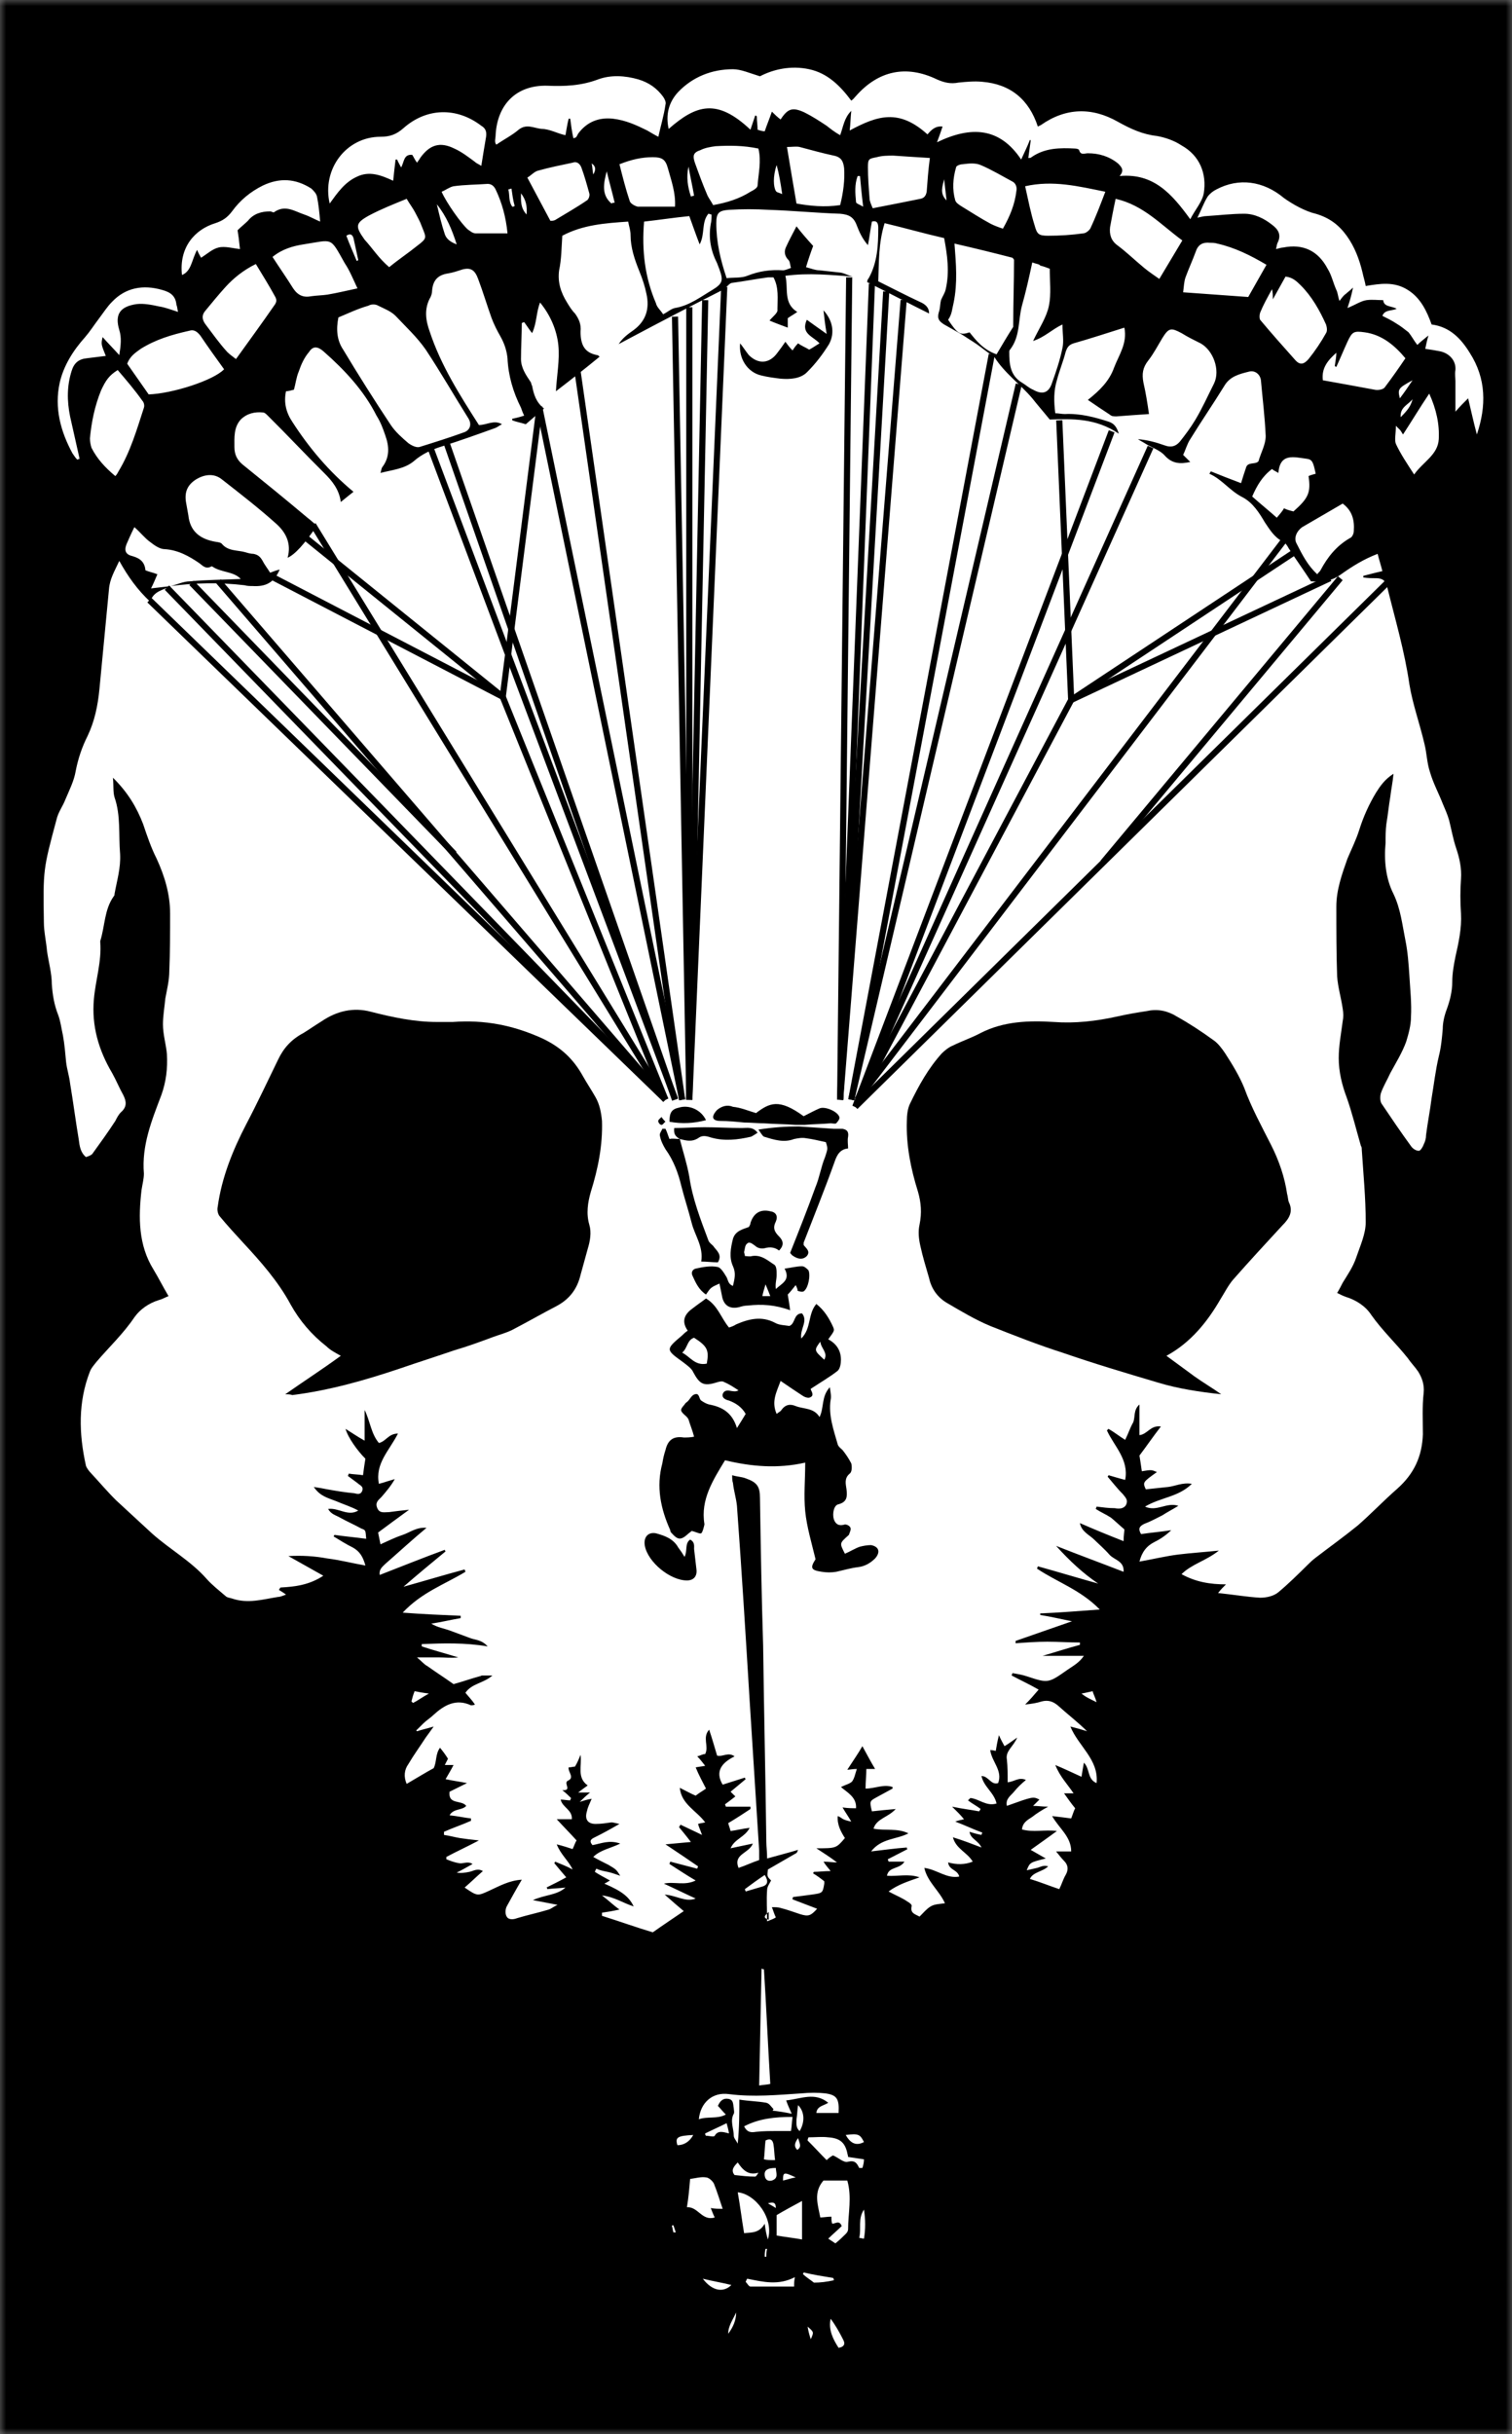 <?xml version="1.0" encoding="UTF-8"?>
<svg width="123px" height="198px" viewBox="0 0 123 198" version="1.1" xmlns="http://www.w3.org/2000/svg" xmlns:xlink="http://www.w3.org/1999/xlink">
    <rect x="0" y="0" width="123" height="198" fill="#808080" stroke="none"/>
    <!-- Generator: Sketch 53.2 (72643) - https://sketchapp.com -->
    <title>logo/skull-white@1x</title>
    <desc>Created with Sketch.</desc>
    <defs>
        <polygon id="path-1" points="0 0 123 0 123 198 0 198"></polygon>
    </defs>
    <g id="Symbols" stroke="none" stroke-width="1" fill="none" fill-rule="evenodd">
        <g id="elements/footer" transform="translate(-1046, -29)">
            <g id="footer">
                <g id="logo/skull-white" transform="translate(1046, 29)">
                    <g id="Skull-Logo">
                        <mask id="mask-2" fill="white">
                            <use xlink:href="#path-1"></use>
                        </mask>
                        <g id="SVGID_1_"></g>
                        <g id="Group" mask="url(#mask-2)">
                            <g transform="translate(-78, -55)">
                                <polygon id="Rectangle-path" stroke="none" fill="#FFFFFF" fill-rule="nonzero" points="61.612 43.828 220.488 43.828 220.488 257.217 61.612 257.217"></polygon>
                                <g id="Group" stroke="none" stroke-width="1" fill="none" fill-rule="evenodd">
                                    <path d="M278.548,275.617 C185.806,275.617 93.129,275.617 0.388,275.617 C0.388,183.872 0.388,92.192 0.388,0.447 C93.129,0.447 185.806,0.447 278.548,0.447 C278.548,0.831 278.613,1.214 278.613,1.661 C278.613,12.011 278.613,22.297 278.613,32.647 C278.613,113.275 278.613,193.839 278.613,274.467 C278.613,274.85 278.548,275.233 278.548,275.617 Z M91.902,102.669 C92.419,102.542 92.935,102.286 93.452,102.286 C94.808,102.158 96.165,102.158 97.585,102.094 C97.004,101.456 95.971,101.583 95.26,101.072 C95.26,101.072 95.196,101.072 95.196,101.072 C94.744,101.328 94.485,101.008 94.227,100.817 C93.388,100.242 92.483,99.731 91.385,99.667 C90.998,99.667 90.546,99.347 90.223,99.092 C89.771,98.772 89.448,98.325 88.931,97.878 C88.673,98.389 88.479,98.836 88.285,99.283 C88.092,99.794 88.221,100.114 88.802,100.242 C89.448,100.433 89.771,100.753 89.835,101.392 C90.158,101.519 90.481,101.583 90.804,101.711 C90.61,102.158 90.481,102.478 90.287,102.861 C90.869,102.797 91.385,102.733 91.902,102.669 C91.321,102.989 90.481,103.053 90.223,103.947 C89.19,102.989 88.415,101.903 87.704,100.625 C87.317,101.456 86.929,102.094 86.865,102.925 C86.606,105.608 86.348,108.292 86.09,111.039 C85.96,112.381 85.702,113.658 85.121,114.872 C84.669,115.767 84.346,116.725 84.152,117.747 C84.023,118.514 83.635,119.281 83.312,120.047 C83.119,120.558 82.731,121.069 82.602,121.644 C81.504,125.733 81.504,125.733 81.569,130.014 C81.569,130.781 81.763,131.611 81.827,132.378 C81.956,133.272 82.215,134.167 82.215,135.061 C82.279,135.956 82.408,136.722 82.731,137.553 C82.925,138.064 82.99,138.639 83.119,139.214 C83.248,139.917 83.312,140.683 83.377,141.386 C83.442,141.961 83.635,142.536 83.7,143.111 C83.958,144.644 84.152,146.178 84.41,147.711 C84.475,148.222 84.54,148.733 84.992,149.117 C85.185,149.053 85.379,148.989 85.508,148.861 C86.154,147.967 86.8,147.072 87.381,146.178 C87.51,145.922 87.64,145.667 87.833,145.475 C88.35,145.028 88.285,144.581 88.027,144.069 C87.704,143.494 87.446,142.856 87.123,142.281 C86.025,140.428 85.444,138.447 85.638,136.275 C85.767,134.742 86.283,133.208 86.154,131.611 C86.154,131.611 86.154,131.547 86.154,131.547 C86.542,130.333 86.477,128.992 87.252,127.906 C87.317,127.842 87.317,127.778 87.317,127.714 C87.51,126.628 87.833,125.606 87.769,124.456 C87.64,122.922 87.833,121.325 87.317,119.856 C87.188,119.408 87.252,118.961 87.188,118.258 C88.415,119.472 89.125,120.686 89.642,122.028 C89.965,122.986 90.287,123.944 90.74,124.839 C91.385,126.244 91.838,127.714 91.838,129.311 C91.838,130.844 91.838,132.442 91.773,133.975 C91.773,134.742 91.579,135.508 91.45,136.211 C91.385,136.914 91.256,137.617 91.256,138.319 C91.256,139.15 91.515,139.981 91.579,140.747 C91.644,141.897 91.515,142.983 91.127,144.069 C90.352,146.114 89.513,148.158 89.706,150.458 C89.706,150.906 89.577,151.353 89.513,151.8 C89.254,154.036 89.254,156.272 90.481,158.253 C90.869,158.892 91.256,159.658 91.708,160.425 C91.385,160.553 91.192,160.681 90.933,160.744 C90.094,161 89.383,161.511 88.931,162.15 C88.027,163.492 86.865,164.578 85.831,165.792 C85.638,166.047 85.444,166.239 85.315,166.558 C84.346,169.05 84.41,171.606 84.992,174.225 C85.056,174.417 85.25,174.672 85.379,174.8 C86.09,175.567 86.735,176.333 87.446,177.036 C88.415,177.931 89.383,178.825 90.352,179.719 C91.773,180.997 93.517,181.956 94.808,183.425 C95.26,183.936 95.842,184.383 96.358,184.831 C96.487,184.958 96.681,184.958 96.875,185.022 C98.167,185.469 99.394,185.086 100.621,184.894 C100.815,184.894 101.073,184.767 101.267,184.703 C101.008,184.511 100.879,184.447 100.685,184.319 C100.75,184.256 100.75,184.192 100.815,184.128 C101.977,184.064 103.14,183.936 104.302,183.169 C103.269,182.594 102.365,182.083 101.46,181.572 C102.558,181.508 103.592,181.572 104.625,181.764 C105.658,181.892 106.627,182.147 107.725,182.339 C107.531,181.636 107.273,181.189 106.692,180.869 C106.175,180.614 105.658,180.294 105.142,179.975 C105.142,179.911 105.206,179.911 105.206,179.847 C106.046,179.975 106.885,180.039 107.79,180.167 C107.725,179.528 107.79,179.464 107.402,179.336 C106.821,179.017 106.24,178.761 105.658,178.442 C105.335,178.25 104.948,178.186 104.69,177.739 C105.529,177.611 106.304,178.378 107.144,177.867 C106.562,177.547 105.917,177.356 105.335,177.1 C104.69,176.844 104.044,176.717 103.527,175.95 C103.979,176.014 104.302,176.078 104.625,176.142 C105.335,176.269 106.11,176.397 106.821,176.461 C107.079,176.525 107.338,176.589 107.467,176.269 C107.596,175.886 107.273,175.822 107.079,175.631 C106.821,175.439 106.562,175.247 106.304,175.056 C106.304,174.992 106.369,174.928 106.369,174.864 C106.756,174.928 107.144,174.928 107.531,174.992 C107.596,174.481 107.66,174.033 107.725,173.65 C107.079,173.011 106.304,171.925 106.11,171.222 C106.627,171.542 107.079,171.861 107.66,172.181 C107.66,171.286 107.66,170.456 107.66,169.689 C108.112,170.583 108.177,171.606 108.823,172.372 C109.404,172.244 109.598,171.606 110.373,171.606 C109.662,173.011 108.5,174.033 108.823,175.694 C109.081,175.631 109.275,175.567 109.469,175.503 C109.662,175.439 109.921,175.375 110.115,175.311 C109.792,175.886 109.404,176.333 109.017,176.781 C108.758,177.036 108.5,177.228 108.694,177.675 C108.888,178.122 109.275,177.994 109.662,177.994 C110.115,177.931 110.631,177.867 111.277,177.803 C110.308,178.506 109.533,179.081 108.758,179.656 C108.823,179.975 108.888,180.294 108.952,180.614 C109.662,180.294 110.179,180.039 110.76,179.847 C111.342,179.656 111.858,179.208 112.698,179.272 C111.471,180.294 110.438,181.253 109.34,182.211 C109.081,182.467 108.823,182.658 108.888,183.106 C110.696,182.403 112.44,181.7 114.183,181.061 C114.183,181.125 114.248,181.189 114.248,181.189 C113.085,182.147 111.923,183.106 110.825,184.064 C112.44,183.617 114.119,183.106 115.798,182.658 C115.798,182.722 115.862,182.786 115.862,182.85 C114.183,183.872 112.31,184.511 110.76,186.172 C112.44,186.3 113.99,186.364 115.475,186.428 C115.475,186.492 115.475,186.556 115.475,186.619 C114.7,186.747 113.925,186.939 113.085,187.067 C113.602,187.386 114.119,187.45 114.635,187.642 C115.152,187.833 115.669,188.025 116.185,188.217 C116.638,188.408 117.154,188.344 117.671,188.919 C115.798,188.6 114.054,188.664 112.31,188.728 C112.31,188.792 112.31,188.856 112.31,188.919 C113.279,189.239 114.248,189.494 115.281,189.814 C114.7,189.878 114.183,189.814 113.667,189.814 C113.15,189.814 112.633,189.814 111.923,189.814 C112.31,190.133 112.504,190.389 112.763,190.517 C113.473,191.028 114.183,191.475 114.894,191.986 C115.604,191.794 116.315,191.539 117.025,191.347 C117.09,191.347 117.154,191.283 117.219,191.283 C117.477,191.283 117.671,191.283 118.058,191.283 C117.348,191.922 116.379,191.922 115.862,192.689 C116.121,193.008 116.379,193.264 116.638,193.647 C116.508,193.711 116.379,193.711 116.315,193.711 C115.088,193.136 114.119,193.711 113.279,194.478 C113.021,194.733 112.698,194.925 112.44,195.181 C112.246,195.372 112.052,195.564 111.858,195.756 C111.858,195.756 111.923,195.819 111.923,195.819 C112.31,195.692 112.633,195.628 113.279,195.436 C112.956,195.883 112.827,196.075 112.633,196.331 C112.181,197.033 111.665,197.736 111.213,198.503 C110.89,198.95 110.825,199.525 111.083,200.1 C111.858,199.653 112.569,199.206 113.279,198.822 C113.537,198.311 113.408,197.672 113.796,197.161 C114.054,197.481 114.248,197.736 114.442,198.056 C114.377,198.183 114.312,198.311 114.183,198.567 C114.442,198.567 114.635,198.567 114.894,198.567 C114.7,198.95 114.506,199.269 114.248,199.717 C114.829,199.844 115.346,199.908 115.992,200.036 C115.346,200.356 114.958,200.547 114.571,200.739 C114.442,201.825 115.54,201.378 115.927,201.889 C115.604,202.272 114.894,202.081 114.571,202.656 C115.217,202.719 115.733,202.847 116.315,202.911 C116.315,202.975 116.315,203.039 116.315,203.103 C115.604,203.422 114.829,203.678 114.119,203.997 C114.119,204.061 114.119,204.189 114.119,204.253 C114.571,204.317 115.023,204.444 115.41,204.508 C115.862,204.572 116.315,204.636 116.96,204.7 C115.992,205.211 115.152,205.594 114.312,206.042 C114.312,206.106 114.312,206.169 114.312,206.233 C114.635,206.361 114.958,206.489 115.346,206.553 C115.669,206.617 116.056,206.361 116.444,206.617 C115.992,206.872 115.54,207.128 115.152,207.319 C115.54,207.383 115.862,207.319 116.185,207.256 C116.508,207.192 116.831,206.936 117.283,207.192 C116.767,207.639 116.315,208.086 115.798,208.533 C116.831,209.236 116.831,209.236 117.8,208.789 C118.64,208.406 119.415,207.958 120.448,207.894 C119.996,208.661 119.608,209.364 119.221,210.067 C119.092,210.322 119.092,210.706 119.221,210.897 C119.35,211.153 119.737,211.153 120.06,211.025 C120.9,210.769 121.804,210.578 122.644,210.322 C122.838,210.258 122.967,210.131 123.354,209.939 C122.644,209.811 122.062,209.683 121.352,209.556 C122.321,209.108 123.29,209.172 124,208.533 C123.483,208.597 123.031,208.597 122.515,208.661 C122.515,208.597 122.515,208.533 122.45,208.533 C122.967,208.278 123.483,208.022 124.065,207.703 C123.677,207.256 123.419,206.936 123.096,206.553 C123.096,206.489 123.16,206.489 123.16,206.425 C123.612,206.617 124.129,206.808 124.581,207.064 C124.258,206.361 123.612,205.85 123.29,205.019 C123.806,205.147 124.194,205.275 124.581,205.403 C124.71,205.147 124.775,204.892 124.904,204.7 C124.388,204.125 123.871,203.614 123.29,202.975 C123.806,202.975 124.129,202.975 124.517,202.975 C124.581,202.208 123.742,202.017 123.612,201.378 C123.871,201.378 124.129,201.442 124.388,201.442 C124.388,201.378 124.452,201.314 124.452,201.25 C124.258,201.058 124.065,200.867 123.742,200.611 C124.581,200.675 123.806,200.036 124.194,199.844 C124.775,199.589 124.194,199.142 124.258,198.758 C124.452,198.758 124.646,198.694 124.775,198.694 C124.969,198.375 125.098,198.056 125.227,197.736 C125.356,198.631 124.904,199.589 125.808,200.228 C125.55,200.419 125.356,200.547 125.033,200.803 C125.421,200.803 125.615,200.803 126.002,200.803 C125.679,201.058 125.485,201.25 125.162,201.569 C125.55,201.442 125.744,201.378 126.131,201.314 C125.938,201.761 125.808,202.017 125.744,202.336 C125.55,202.975 125.808,203.358 126.454,203.358 C126.906,203.358 127.294,203.294 127.746,203.231 C127.875,203.231 128.069,203.294 128.392,203.358 C127.617,203.806 127.035,204.125 126.39,204.444 C126.131,204.572 125.873,204.7 126.196,205.083 C126.906,204.956 127.552,204.636 128.456,204.956 C127.681,205.339 126.842,205.467 126.26,206.042 C126.713,206.297 127.1,206.489 127.487,206.681 C128.133,207.064 128.133,207.064 128.456,207.575 C128.069,207.447 127.746,207.319 127.423,207.256 C127.1,207.192 126.777,207.128 126.519,207 C126.454,207.064 126.454,207.128 126.39,207.256 C126.777,207.511 127.165,207.703 127.617,207.958 C127.423,208.086 127.294,208.15 127.165,208.214 C128.65,208.853 129.167,209.3 129.554,210.067 C128.715,209.811 128.004,209.3 126.971,209.172 C127.552,209.619 127.94,210.003 128.392,210.322 C127.81,210.45 127.423,210.514 126.971,210.578 C126.971,210.642 126.971,210.706 126.971,210.833 C128.392,211.281 129.812,211.792 131.104,212.175 C132.008,211.536 132.783,211.025 133.623,210.45 C133.171,210.067 132.719,209.683 132.073,209.108 C133.042,209.172 133.752,209.747 134.592,209.428 C133.752,209.044 132.848,208.597 132.008,208.214 C132.848,208.022 133.688,208.406 134.592,207.958 C133.817,207.511 133.171,207.064 132.46,206.617 C132.46,206.553 132.525,206.489 132.525,206.425 C133.235,206.617 134.01,206.808 134.721,207 C134.721,206.936 134.785,206.872 134.785,206.808 C133.946,206.233 133.106,205.658 132.137,205.019 C132.848,204.956 133.429,204.892 134.204,204.828 C133.817,204.317 133.494,203.933 133.235,203.614 C133.3,203.55 133.3,203.486 133.365,203.422 C133.881,203.678 134.463,203.933 135.108,204.253 C134.979,203.869 134.85,203.614 134.785,203.358 C134.979,203.294 135.108,203.294 135.367,203.231 C134.656,202.272 133.429,201.761 133.3,200.419 C133.817,200.675 134.269,200.931 134.592,201.058 C134.915,200.803 135.173,200.675 135.431,200.483 C135.173,199.972 134.85,199.397 134.592,198.758 C134.915,198.694 135.044,198.694 135.367,198.631 C135.108,198.311 134.979,198.119 134.721,197.864 C134.979,197.8 135.173,197.672 135.367,197.672 C135.69,197.033 135.108,196.331 135.69,195.692 C135.948,196.458 136.142,197.161 136.335,197.8 C136.787,197.928 137.24,197.481 137.756,197.864 C136.723,198.375 136.142,199.078 136.787,200.164 C137.369,199.972 138.015,199.781 138.596,199.589 C138.596,199.653 138.66,199.717 138.66,199.717 C138.273,200.036 137.821,200.419 137.433,200.739 C137.562,200.867 137.692,200.994 137.821,201.122 C137.498,201.378 137.24,201.569 136.981,201.761 C136.981,201.825 137.046,201.889 137.046,201.953 C137.692,201.953 138.402,201.953 139.048,201.953 C139.048,202.017 139.048,202.081 139.048,202.144 C138.467,202.528 137.885,202.911 137.24,203.294 C137.304,203.55 137.369,203.678 137.433,203.933 C137.95,203.869 138.402,203.742 138.983,203.678 C138.596,204.444 137.756,204.572 137.433,205.339 C138.079,205.211 138.596,205.083 139.242,204.956 C138.919,205.786 137.627,205.786 138.079,206.936 C138.66,206.744 139.177,206.489 139.758,206.297 C139.758,205.978 139.758,205.722 139.758,205.531 C139.5,201.442 139.242,197.417 138.983,193.328 C138.66,188.025 138.338,182.786 137.95,177.483 C137.885,176.844 137.692,176.269 137.627,175.631 C137.562,175.439 137.562,175.247 137.562,174.992 C137.95,175.119 138.338,175.119 138.66,175.247 C139.565,175.567 139.823,175.886 139.823,176.844 C139.887,180.869 139.952,184.831 140.081,188.856 C140.146,194.158 140.275,199.525 140.34,204.828 C140.34,205.211 140.404,205.594 140.404,206.169 C141.308,205.914 142.083,205.722 142.923,205.467 C142.858,205.594 142.858,205.658 142.794,205.722 C142.019,206.169 141.244,206.617 140.469,207.064 C140.404,207.639 140.404,207.639 140.727,207.958 C140.598,208.214 140.404,208.469 140.404,208.725 C140.34,209.556 140.404,210.322 140.404,211.281 C140.727,211.153 140.921,211.089 141.115,210.961 C140.985,210.706 140.921,210.45 140.792,210.131 C141.115,210.131 141.308,210.131 141.502,210.194 C142.019,210.322 142.535,210.514 143.117,210.706 C143.762,210.897 143.956,210.833 144.473,210.258 C143.827,210.003 143.117,209.747 142.471,209.492 C142.471,209.428 142.471,209.364 142.535,209.3 C143.052,209.236 143.569,209.172 144.021,209.108 C144.925,208.981 144.925,208.981 145.054,208.214 C145.054,208.15 145.054,208.022 145.054,208.022 C144.731,207.767 144.473,207.575 144.15,207.383 C144.15,207.319 144.215,207.256 144.215,207.256 C144.602,207.256 145.054,207.192 145.571,207.192 C145.377,206.936 145.183,206.744 144.99,206.425 C145.377,206.425 145.7,206.489 146.088,206.489 C145.506,206.042 144.99,205.722 144.408,205.339 C146.023,205.339 146.023,205.339 146.733,204.508 C146.41,203.997 146.088,203.422 146.152,202.719 C146.346,202.783 146.475,202.911 146.604,202.975 C146.733,203.039 146.927,203.103 147.25,203.167 C146.992,202.719 146.798,202.464 146.54,202.017 C146.992,202.081 147.315,202.081 147.637,202.081 C147.702,201.186 146.927,200.803 146.41,200.356 C146.798,200.164 147.121,200.1 147.315,199.908 C147.508,199.653 147.573,199.269 147.702,198.886 C147.379,198.886 147.121,198.95 146.927,198.95 C147.379,198.247 147.831,197.608 148.154,197.033 C148.477,197.608 148.8,198.247 149.188,198.886 C148.994,198.886 148.735,198.886 148.477,198.886 C148.477,199.397 148.412,199.908 148.412,200.483 C149.188,200.483 149.898,200.1 150.608,200.356 C150.608,200.419 150.608,200.483 150.608,200.483 C150.156,200.739 149.769,200.931 149.317,201.186 C148.735,201.506 148.735,201.506 148.929,202.336 C149.51,202.272 150.092,202.208 150.867,202.144 C150.221,202.847 149.317,202.911 149.058,203.742 C150.027,203.933 150.996,203.678 151.9,204.125 C150.931,204.636 149.704,204.508 148.865,205.594 C149.963,205.467 150.867,205.339 151.771,205.275 C151.771,205.339 151.771,205.403 151.835,205.403 C151.319,205.658 150.738,205.978 150.221,206.233 C150.221,206.297 150.285,206.361 150.285,206.425 C150.673,206.425 151.06,206.425 151.577,206.425 C151.19,207.064 150.285,206.808 150.156,207.575 C151.06,207.639 151.9,207.383 152.804,207.703 C151.9,208.022 151.06,208.278 150.285,208.853 C150.867,209.172 151.383,209.364 151.835,209.683 C151.965,209.747 152.223,209.939 152.158,210.067 C152.029,210.642 152.481,210.706 152.804,210.897 C153.127,210.578 153.385,210.258 153.708,210.067 C154.031,209.875 154.419,209.875 154.871,209.811 C154.419,208.789 153.45,208.086 153.192,206.936 C154.225,207.064 155,207.831 156.033,207.639 C155.904,207.064 155.194,207.128 155.129,206.489 C155.84,206.681 156.485,206.681 157.131,206.425 C156.679,205.658 155.775,205.403 155.517,204.444 C156.356,204.7 157.002,204.956 157.842,205.275 C157.583,204.7 156.938,204.572 156.873,203.997 C157.26,204.125 157.519,204.189 157.842,204.253 C157.842,204.189 157.906,204.125 157.906,204.061 C157.196,203.806 156.55,203.486 155.71,203.167 C156.033,203.039 156.227,203.039 156.421,202.975 C156.162,202.656 155.904,202.4 155.452,201.953 C156.356,202.144 157.002,202.208 157.648,202.336 C157.713,202.272 157.713,202.208 157.777,202.144 C157.454,201.889 157.067,201.697 156.744,201.442 C156.808,201.378 156.873,201.314 156.938,201.25 C157.648,201.314 158.229,201.953 159.069,201.697 C158.875,200.803 158.035,200.356 157.842,199.461 C158.423,199.461 158.617,200.228 159.198,200.036 C159.585,199.014 158.681,198.311 158.552,197.353 C158.81,197.353 158.94,197.417 159.004,197.417 C159.069,197.033 159.133,196.65 159.262,196.139 C159.456,196.586 159.585,196.778 159.715,197.033 C160.037,196.842 160.296,196.65 160.748,196.331 C160.425,197.097 159.779,197.417 159.908,198.119 C159.973,198.694 159.973,199.333 159.973,199.972 C160.554,199.908 160.877,199.525 161.458,199.781 C161.071,200.1 160.748,200.419 160.49,200.739 C160.231,201.058 159.779,201.314 159.908,201.889 C162.04,201.122 162.04,201.122 162.556,201.378 C162.363,201.569 162.233,201.697 162.04,201.889 C162.427,201.889 162.75,201.953 163.267,201.953 C162.685,202.272 162.298,202.528 161.975,202.783 C161.588,203.039 161.2,203.231 161.135,203.806 C162.04,204.061 163.008,203.806 163.977,203.933 C163.202,204.508 162.556,204.956 161.846,205.467 C162.298,205.722 162.621,205.914 163.073,206.169 C161.781,206.489 161.781,206.489 161.523,207.128 C161.781,207.064 162.104,207 162.363,206.936 C162.621,206.872 162.879,206.681 163.267,206.808 C162.815,207.256 162.04,207.256 161.781,207.831 C162.621,208.086 163.396,208.406 164.171,208.661 C164.365,208.278 164.494,207.831 164.688,207.511 C164.946,207.064 164.881,206.681 164.558,206.361 C164.365,206.169 164.171,205.914 163.912,205.594 C164.429,205.594 164.752,205.594 165.14,205.594 C165.14,204.381 164.171,203.742 163.59,202.719 C164.171,202.783 164.623,202.847 165.14,202.911 C165.269,202.592 165.333,202.336 165.463,202.081 C165.14,201.697 164.881,201.314 164.558,200.867 C164.881,200.867 165.075,200.867 165.333,200.867 C164.817,200.1 164.235,199.525 163.848,198.567 C164.623,198.886 165.269,199.206 165.979,199.525 C166.044,199.078 166.108,198.758 166.173,198.375 C166.69,198.886 166.431,199.717 167.206,200.036 C167.4,198.119 165.721,197.033 165.075,195.436 C165.592,195.564 166.044,195.692 166.431,195.819 C165.656,195.053 164.817,194.414 164.042,193.711 C163.654,193.392 163.267,193.264 162.75,193.392 C162.363,193.519 161.975,193.583 161.394,193.647 C161.846,193.2 162.104,192.881 162.492,192.433 C161.717,191.986 161.006,191.667 160.296,191.283 C160.296,191.219 160.36,191.156 160.36,191.092 C160.748,191.156 161.135,191.219 161.523,191.347 C163.267,191.922 163.267,191.922 164.817,190.836 C165.269,190.517 165.785,190.261 166.173,189.686 C165.075,189.686 164.042,189.686 162.815,189.686 C163.912,189.367 164.881,189.047 165.85,188.792 C165.85,188.728 165.85,188.664 165.85,188.6 C164.946,188.6 164.106,188.536 163.202,188.536 C162.363,188.536 161.458,188.6 160.619,188.664 C160.619,188.6 160.619,188.536 160.619,188.472 C162.104,187.961 163.525,187.45 165.204,186.875 C164.235,186.683 163.46,186.492 162.621,186.364 C162.621,186.3 162.621,186.3 162.621,186.236 C164.171,186.172 165.721,186.044 167.465,185.917 C165.915,184.319 163.977,183.681 162.363,182.594 C162.363,182.531 162.427,182.467 162.427,182.403 C164.042,182.85 165.721,183.361 167.335,183.808 C166.108,182.978 165.01,181.956 163.912,180.742 C165.85,181.508 167.594,182.147 169.402,182.85 C169.467,181.956 168.627,181.892 168.24,181.444 C167.852,180.997 167.4,180.614 167.012,180.231 C166.625,179.847 165.979,179.592 165.85,178.889 C167.012,179.4 168.11,179.847 169.402,180.358 C169.402,179.911 169.467,179.592 169.467,179.4 C169.015,179.017 168.692,178.697 168.369,178.442 C167.981,178.186 167.529,177.994 167.142,177.739 C167.142,177.675 167.206,177.611 167.206,177.547 C167.723,177.611 168.175,177.675 168.692,177.675 C169.015,177.739 169.402,177.739 169.596,177.419 C169.79,177.036 169.596,176.844 169.338,176.525 C168.885,176.078 168.498,175.567 168.11,175.119 C168.11,175.056 168.175,175.056 168.175,174.992 C168.627,175.119 169.015,175.247 169.531,175.375 C169.854,173.714 168.627,172.628 168.046,171.35 C168.11,171.286 168.11,171.286 168.175,171.222 C168.627,171.478 169.015,171.797 169.531,172.117 C169.79,171.606 169.919,171.158 170.177,170.711 C170.371,170.264 170.177,169.689 170.694,169.242 C170.694,170.136 170.694,170.903 170.694,171.733 C171.34,171.669 171.598,170.903 172.438,171.031 C171.792,171.861 171.275,172.628 170.694,173.394 C170.758,173.778 170.823,174.225 170.887,174.672 C171.662,174.544 171.662,174.544 172.115,174.736 C170.952,175.567 170.952,175.567 171.21,176.142 C171.792,176.078 172.438,176.014 173.019,175.95 C173.6,175.886 174.181,175.567 174.956,175.694 C173.858,176.781 172.438,176.781 171.146,177.547 C172.115,177.994 172.89,177.164 173.858,177.483 C173.342,177.803 172.954,177.994 172.567,178.25 C172.05,178.506 171.598,178.761 171.081,178.953 C170.694,179.144 170.565,179.336 170.823,179.783 C171.662,179.656 172.502,179.592 173.277,179.464 C172.89,179.847 172.438,180.167 171.921,180.422 C171.275,180.742 170.887,181.253 170.694,182.019 C171.792,181.828 172.825,181.572 173.858,181.444 C174.892,181.317 175.925,181.253 177.152,181.125 C176.119,181.956 174.956,182.211 174.117,183.042 C175.279,183.681 176.442,183.872 177.733,183.872 C177.475,184.128 177.346,184.256 177.088,184.575 C178.315,184.703 179.412,184.894 180.51,184.958 C181.027,184.958 181.608,184.831 181.996,184.511 C182.835,183.808 183.61,183.042 184.385,182.275 C184.579,182.083 184.773,181.892 185.031,181.7 C186.194,180.806 187.356,179.975 188.454,179.081 C189.552,178.122 190.585,177.036 191.683,176.078 C193.04,174.864 193.685,173.458 193.75,171.669 C193.75,170.519 193.685,169.433 193.815,168.283 C193.879,167.644 193.685,167.069 193.363,166.558 C193.104,166.175 192.781,165.856 192.523,165.472 C191.554,164.258 190.456,163.236 189.552,161.958 C189.1,161.256 188.325,160.744 187.485,160.489 C187.292,160.425 187.033,160.297 186.775,160.169 C186.969,159.85 187.098,159.594 187.227,159.339 C187.615,158.7 188.067,158.061 188.325,157.294 C188.648,156.336 189.1,155.378 189.1,154.419 C189.1,152.439 188.906,150.458 188.777,148.478 C188.777,148.414 188.777,148.286 188.713,148.222 C188.325,146.881 188.002,145.539 187.55,144.261 C187.162,143.239 186.904,142.153 186.904,141.067 C186.904,140.044 187.098,139.086 187.227,138.064 C187.292,137.744 187.292,137.425 187.227,137.042 C187.098,136.147 186.84,135.317 186.775,134.422 C186.71,132.506 186.71,130.653 186.71,128.736 C186.71,127.394 187.162,126.117 187.615,124.839 C187.938,124.072 188.325,123.306 188.583,122.475 C188.906,121.453 189.358,120.431 189.94,119.472 C190.262,118.961 190.65,118.386 191.36,117.939 C191.296,118.642 191.167,119.217 191.102,119.792 C190.973,120.558 190.908,121.261 190.779,122.028 C190.715,122.539 190.715,123.05 190.715,123.561 C190.585,124.967 190.715,126.436 191.36,127.714 C191.942,128.928 192.071,130.206 192.329,131.483 C192.523,132.442 192.588,133.4 192.652,134.358 C192.717,135.508 192.846,136.594 192.781,137.744 C192.781,138.383 192.588,139.086 192.394,139.725 C192.071,140.619 191.554,141.45 191.102,142.281 C190.844,142.856 190.521,143.367 190.327,143.942 C190.262,144.197 190.262,144.581 190.392,144.772 C191.167,145.922 191.942,147.072 192.781,148.222 C192.91,148.414 193.169,148.606 193.427,148.606 C193.556,148.606 193.75,148.286 193.815,148.094 C193.944,147.839 194.008,147.583 194.008,147.328 C194.137,146.306 194.331,145.347 194.46,144.325 C194.654,143.175 194.783,142.025 195.042,140.939 C195.235,140.172 195.3,139.469 195.365,138.703 C195.365,138.192 195.494,137.617 195.688,137.106 C195.946,136.403 196.14,135.636 196.14,134.869 C196.14,134.167 196.269,133.464 196.398,132.825 C196.656,131.675 196.915,130.525 196.85,129.311 C196.785,128.353 196.785,127.394 196.85,126.5 C196.915,125.606 196.721,124.775 196.463,124.008 C196.204,123.242 196.075,122.475 195.881,121.708 C195.752,121.261 195.558,120.814 195.365,120.367 C195.042,119.536 194.59,118.706 194.331,117.811 C194.073,117.044 194.073,116.278 193.879,115.511 C193.492,113.85 192.91,112.253 192.652,110.656 C192.265,107.972 191.49,105.353 190.844,102.733 C190.715,102.222 190.456,102.031 189.94,102.031 C189.617,102.031 189.229,102.031 188.906,101.967 C188.906,101.903 188.906,101.903 188.906,101.839 C189.423,101.711 189.875,101.583 190.456,101.456 C190.327,100.944 190.198,100.561 190.069,100.05 C188.906,100.497 188.002,101.072 187.098,101.711 C186.323,102.286 185.548,102.35 184.644,102.286 C184.062,101.392 183.417,100.497 182.835,99.603 C182.706,99.347 182.512,99.092 182.319,99.028 C181.673,98.708 181.285,98.069 180.898,97.494 C180.446,96.728 179.929,95.897 179.09,95.45 C178.056,94.939 177.41,93.981 176.377,93.533 C176.442,93.469 176.442,93.406 176.506,93.342 C177.281,93.661 178.121,93.981 178.96,94.3 C179.09,93.853 179.219,93.469 179.348,93.086 C179.477,92.511 180.123,92.831 180.381,92.511 C180.575,91.808 180.963,91.169 180.963,90.467 C180.898,88.933 180.704,87.4 180.575,85.931 C180.51,85.419 180.058,85.1 179.606,85.228 C178.831,85.419 178.056,85.611 177.604,86.378 C176.7,87.847 175.731,89.253 174.827,90.722 C174.569,91.106 174.44,91.617 174.246,92 C174.504,92.256 174.633,92.383 174.827,92.575 C173.988,92.767 173.342,92.703 172.76,92.064 C172.373,91.617 171.727,91.425 171.21,91.106 C171.017,90.978 170.758,90.85 170.565,90.722 C171.34,90.786 172.05,90.978 172.76,91.233 C173.277,91.425 173.665,91.297 173.988,90.914 C174.44,90.339 174.827,89.828 175.215,89.189 C175.796,88.231 176.248,87.208 176.765,86.186 C177.281,85.1 176.7,83.503 175.667,82.928 C175.15,82.672 174.633,82.417 174.117,82.097 C173.277,81.65 173.083,81.65 172.567,82.481 C172.179,83.119 171.856,83.758 171.404,84.333 C170.952,84.908 170.887,85.419 171.017,86.122 C171.21,86.953 171.34,87.783 171.469,88.678 C170.5,88.742 169.66,88.806 168.821,88.869 C168.627,88.869 168.433,88.869 168.304,88.742 C167.723,88.358 167.142,87.975 166.496,87.528 C167.465,86.761 168.24,85.994 168.627,84.908 C169.015,83.886 169.725,82.928 169.467,81.65 C168.046,82.097 166.69,82.544 165.333,82.928 C164.946,83.056 164.817,83.247 164.688,83.631 C164.494,84.397 164.171,85.164 163.977,85.931 C163.719,86.761 163.719,87.656 163.848,88.614 C164.106,88.614 164.365,88.678 164.623,88.678 C165.85,88.614 167.077,88.933 168.24,89.317 C168.562,89.444 168.821,89.636 169.015,90.275 C167.142,88.997 165.204,89.061 163.396,89.125 C162.879,88.486 162.427,87.975 161.975,87.4 C161.006,86.25 159.715,85.356 158.875,84.014 C158.81,83.886 158.617,83.822 158.488,83.758 C158.035,83.439 157.583,83.056 157.067,82.736 C156.744,82.544 156.485,82.353 156.162,82.161 C155.71,81.906 155.258,81.65 154.806,81.394 C154.29,81.075 154.225,80.819 154.419,80.244 C154.483,79.989 154.483,79.669 154.548,79.414 C154.677,79.094 154.871,78.839 154.935,78.519 C155.258,77.114 155.065,75.772 154.806,74.367 C153.127,73.983 151.577,73.536 149.963,73.153 C149.446,74.814 149.51,76.347 149.446,77.881 C150.608,78.456 151.706,79.031 152.804,79.542 C153.256,79.733 153.579,79.989 153.579,80.5 C151.9,79.669 150.221,78.775 148.542,77.944 C148.542,77.817 148.606,77.689 148.671,77.625 C149.381,76.347 149.446,74.942 149.446,73.536 C149.446,73.217 149.381,72.897 148.929,73.025 C148.8,73.664 148.735,74.303 148.606,74.942 C148.154,74.431 147.896,73.856 147.702,73.344 C147.444,72.642 147.056,72.45 146.346,72.386 C144.408,72.322 142.471,72.131 140.533,72.067 C139.435,72.003 138.402,72.003 137.304,72.067 C136.465,72.131 136.271,72.322 136.271,73.153 C136.271,74.686 136.594,76.092 137.11,77.625 C137.692,77.561 138.338,77.625 138.79,77.433 C139.758,77.05 140.662,76.922 141.696,76.986 C141.89,76.986 142.148,76.858 142.342,76.794 C142.277,76.603 142.277,76.283 142.148,76.156 C141.825,75.836 141.76,75.453 141.954,75.069 C142.213,74.494 142.535,73.919 142.794,73.408 C143.181,73.919 143.633,74.431 144.15,75.006 C143.956,75.517 143.762,76.092 143.569,76.731 C144.021,76.858 144.344,76.986 144.667,76.986 C145.248,77.05 145.829,77.114 146.41,77.178 C146.733,77.242 147.056,77.433 147.379,77.497 C145.571,77.369 143.827,77.178 141.89,77.433 C142.148,78.456 141.696,79.669 142.858,80.372 C142.6,80.564 142.342,80.692 142.083,80.883 C142.083,81.139 142.083,81.394 142.083,81.65 C141.567,81.458 141.05,81.267 140.598,81.075 C140.856,80.756 141.308,80.436 141.244,80.181 C141.244,79.286 141.373,78.392 140.921,77.561 C140.727,77.561 140.598,77.561 140.469,77.561 C139.5,77.689 138.531,77.881 137.562,78.008 C137.433,78.008 137.304,78.136 137.175,78.264 C136.981,78.392 136.852,78.519 136.658,78.647 C134.14,79.925 131.685,81.203 129.167,82.544 C128.908,82.672 128.585,82.864 128.327,82.992 C128.65,82.481 129.102,82.161 129.554,81.842 C130.588,81.075 130.846,80.053 130.588,78.903 C130.458,78.264 130.265,77.689 130.006,77.05 C129.619,76.092 129.296,75.133 129.296,74.111 C129.296,73.728 129.167,73.408 129.102,73.025 C127.229,73.153 125.421,73.281 123.742,74.175 C123.677,75.133 123.677,76.092 123.483,76.986 C123.354,77.944 123.612,78.775 124.129,79.606 C124.323,79.925 124.517,80.244 124.775,80.5 C125.098,80.947 125.292,81.394 125.227,81.969 C125.227,83.056 125.55,83.694 126.583,83.886 C126.648,83.886 126.713,83.95 126.777,84.014 C125.615,84.972 124.388,85.931 123.225,86.825 C123.29,85.547 123.548,84.269 123.419,83.056 C123.29,81.842 122.773,80.628 121.933,79.606 C121.61,80.436 121.675,81.267 121.287,82.097 C121.029,81.778 120.835,81.458 120.642,81.203 C120.577,81.203 120.513,81.267 120.448,81.267 C120.448,82.225 120.383,83.183 120.383,84.206 C120.383,84.908 120.771,85.483 121.158,86.058 C121.223,86.122 121.223,86.314 121.287,86.378 C121.417,87.081 121.61,87.719 122.256,88.231 C121.74,88.678 121.287,89.061 120.771,89.508 C120.383,89.381 119.996,89.317 119.673,89.189 C119.673,89.125 119.673,89.125 119.673,89.061 C119.996,88.997 120.254,88.933 120.642,88.806 C120.513,88.55 120.448,88.358 120.383,88.167 C119.737,86.889 119.35,85.547 119.285,84.142 C119.221,83.503 119.027,82.928 118.704,82.353 C118.446,81.906 118.188,81.394 117.994,80.883 C117.606,79.797 117.283,78.711 116.896,77.689 C116.638,76.986 116.315,76.731 115.604,76.922 C115.217,77.05 114.829,77.178 114.442,77.242 C113.602,77.369 113.215,77.817 113.15,78.647 C113.15,78.839 113.085,79.094 112.956,79.286 C112.504,80.181 112.633,81.075 112.956,81.969 C113.86,84.717 115.41,87.144 116.96,89.572 C117.606,89.572 118.188,89.125 118.833,89.508 C118.575,89.636 118.446,89.764 118.252,89.828 C116.831,90.339 115.41,90.85 113.99,91.297 C113.15,91.553 112.31,91.936 111.665,92.511 C110.89,93.15 109.921,93.214 108.952,93.469 C109.017,93.278 109.017,93.15 109.081,93.022 C109.727,92.192 109.662,91.297 109.34,90.403 C109.146,89.828 108.952,89.317 108.629,88.806 C107.596,86.761 106.046,85.1 104.302,83.567 C103.85,83.183 103.463,83.119 103.14,83.631 C102.752,84.078 102.494,84.653 102.3,85.228 C102.106,85.675 102.042,86.25 101.912,86.697 C101.654,86.761 101.46,86.825 101.267,86.825 C101.073,87.719 101.267,88.55 101.783,89.317 C103.14,91.425 104.754,93.342 106.756,95.003 C106.433,95.258 106.11,95.514 105.723,95.833 C105.594,94.811 105.013,94.108 104.367,93.469 C102.817,91.936 101.331,90.339 99.781,88.806 C99.652,88.678 99.523,88.55 99.394,88.55 C98.748,88.486 98.102,88.614 97.585,89.125 C97.004,89.764 97.069,90.594 97.069,91.361 C97.069,91.936 97.263,92.383 97.715,92.767 C99.458,94.172 101.267,95.642 103.01,97.111 C103.269,97.303 103.527,97.558 103.785,97.75 C102.752,99.283 101.977,100.114 101.396,100.369 C101.719,99.219 101.267,98.325 100.492,97.622 C99.071,96.344 97.585,95.194 96.035,93.981 C95.39,93.469 94.615,93.597 93.969,93.981 C93.258,94.428 93,95.003 93.129,95.833 C93.194,96.217 93.258,96.536 93.323,96.919 C93.452,98.133 94.162,98.772 95.325,99.028 C95.583,99.092 95.906,99.092 96.035,99.219 C96.552,99.858 97.327,99.731 97.973,99.922 C98.167,99.986 98.425,100.05 98.619,100.05 C98.942,100.114 99.135,100.242 99.329,100.561 C99.523,100.944 99.781,101.264 99.975,101.583 C100.298,101.456 100.492,101.392 100.75,101.328 C100.298,102.414 99.588,102.733 98.554,102.669 C98.36,102.669 98.102,102.669 97.908,102.606 C95.777,102.35 93.84,102.414 91.902,102.669 Z M162.427,65.294 C161.717,63.122 160.231,61.844 157.906,61.653 C157.26,61.589 156.615,61.653 155.969,61.717 C155.323,61.844 154.806,61.717 154.225,61.461 C151.706,60.247 149.446,60.758 147.637,62.803 C147.508,62.931 147.444,63.058 147.25,63.186 C146.346,61.972 145.312,60.95 143.827,60.631 C142.342,60.311 140.921,60.631 139.823,61.206 C138.983,60.95 138.273,60.631 137.627,60.631 C135.883,60.631 134.333,61.269 133.171,62.483 C132.396,63.314 132.137,64.336 132.396,65.486 C134.656,63.506 136.335,62.994 139.048,65.55 C139.177,65.167 139.306,64.783 139.435,64.4 C139.5,64.4 139.5,64.4 139.565,64.464 C139.565,64.847 139.629,65.167 139.629,65.55 C139.823,65.614 140.017,65.678 140.21,65.678 C140.404,65.103 140.598,64.656 140.792,64.081 C141.05,64.336 141.244,64.528 141.502,64.719 C142.083,63.825 142.471,63.697 143.44,64.144 C144.085,64.464 144.667,64.847 145.248,65.231 C145.571,65.486 145.894,65.742 146.346,65.997 C146.604,65.294 146.669,64.592 147.25,64.017 C147.185,64.656 147.185,65.103 147.121,65.614 C149.381,64.4 151.125,63.825 153.45,65.933 C153.773,65.55 154.096,65.231 154.677,65.294 C154.548,65.678 154.419,66.061 154.225,66.572 C157.002,65.231 159.327,65.358 161.071,67.978 C161.329,67.403 161.588,66.892 161.781,66.381 C161.781,66.381 161.846,66.381 161.846,66.444 C161.781,66.892 161.717,67.403 161.652,67.85 C161.781,67.85 161.846,67.85 161.91,67.786 C163.008,67.019 164.235,67.019 165.463,67.083 C165.592,67.083 165.785,67.147 165.785,67.211 C165.915,67.658 166.238,67.467 166.496,67.467 C167.4,67.467 168.24,67.722 168.95,68.297 C169.273,68.617 169.467,68.872 169.079,69.319 C171.856,69.064 173.342,70.789 174.827,72.833 C175.215,72.067 175.796,71.428 175.925,70.725 C176.183,69.128 175.602,67.658 174.117,66.828 C173.535,66.444 172.825,66.189 172.115,66.061 C170.952,65.933 169.983,65.486 168.95,64.911 C166.819,63.697 164.688,63.761 162.685,65.167 C162.685,65.167 162.556,65.231 162.427,65.294 Z M187.615,80.053 C188.26,79.797 188.713,79.478 189.165,79.414 C189.617,79.35 190.069,79.414 190.521,79.414 C190.585,79.989 191.167,79.861 191.619,80.117 C191.167,80.308 190.65,80.181 190.456,80.692 C190.844,80.883 191.231,81.075 191.619,81.331 C191.942,81.522 192.265,81.778 192.588,82.033 C192.846,82.353 193.04,82.736 193.298,83.056 C193.556,82.8 193.815,82.608 194.202,82.289 C194.073,82.736 194.008,83.056 193.944,83.375 C194.396,83.439 194.783,83.503 195.106,83.567 C195.817,83.694 196.463,84.269 196.398,85.1 C196.333,85.419 196.398,85.739 196.398,85.994 C196.398,86.761 196.398,87.528 196.398,88.486 C196.785,88.039 197.044,87.783 197.431,87.4 C197.69,88.486 197.883,89.381 198.142,90.339 C198.917,88.039 198.917,85.803 197.56,83.694 C196.85,82.544 195.946,81.586 194.46,81.394 C194.073,80.308 193.556,79.222 192.523,78.583 C191.425,77.881 190.262,78.072 189.1,78.264 C189.035,77.881 188.906,77.497 188.842,77.178 C188.583,76.092 188.196,75.069 187.55,74.175 C186.904,73.281 186.129,72.706 185.031,72.386 C184.192,72.194 183.158,71.619 182.448,71.108 C180.769,69.703 178.767,69.447 176.958,70.406 C176.7,70.533 176.442,70.725 176.248,70.981 C175.925,71.492 175.731,72.067 175.408,72.706 C175.731,72.642 175.925,72.578 176.119,72.578 C177.152,72.514 178.185,72.386 179.219,72.386 C180.058,72.386 180.833,72.769 181.479,73.281 C181.996,73.664 182.254,74.111 181.931,74.75 C181.867,74.878 181.867,75.006 181.802,75.261 C182.06,75.197 182.254,75.133 182.383,75.133 C183.998,74.814 185.225,75.389 186,76.858 C186.323,77.369 186.452,78.008 186.71,78.583 C186.84,78.839 186.84,79.158 186.969,79.478 C187.162,79.222 187.292,79.031 187.485,78.903 C187.615,78.775 187.808,78.647 188.067,78.392 C187.938,79.031 187.808,79.478 187.615,80.053 Z M105.529,80.819 C105.335,81.778 105.4,82.672 105.917,83.439 C107.144,85.483 108.435,87.528 109.792,89.572 C110.179,90.147 110.696,90.594 111.213,91.042 C111.471,91.233 111.858,91.425 112.117,91.361 C113.344,90.978 114.571,90.594 115.798,90.147 C116.25,89.956 116.379,89.508 116.121,89.061 C114.958,87.208 113.86,85.292 112.633,83.439 C111.923,82.417 111.019,81.586 110.179,80.692 C109.792,80.308 109.275,80.117 108.758,79.861 C108.565,79.733 108.177,79.733 107.983,79.861 C107.079,80.117 106.304,80.5 105.529,80.819 Z M124.258,64.656 C124.323,64.656 124.323,64.656 124.388,64.656 C124.452,65.167 124.517,65.678 124.646,66.253 C124.775,66.189 124.84,66.189 124.84,66.189 C124.904,66.125 124.969,65.997 125.033,65.869 C125.744,64.911 126.713,64.528 127.875,64.656 C128.908,64.783 129.748,65.167 130.652,65.614 C130.975,65.806 131.298,65.997 131.556,66.125 C131.75,65.231 132.008,64.4 132.137,63.506 C132.202,63.314 132.073,63.058 131.944,62.867 C131.427,62.164 130.781,61.717 129.942,61.461 C128.844,61.142 127.681,61.078 126.648,61.461 C125.292,61.972 123.935,62.036 122.515,61.972 C119.996,61.908 118.446,63.506 118.317,65.997 C118.317,66.253 118.188,66.572 118.381,66.764 C119.027,66.317 119.673,65.997 120.19,65.55 C120.835,65.039 121.417,65.422 122.062,65.486 C122.708,65.486 123.354,65.869 124,65.997 C124.065,65.678 124.129,65.167 124.258,64.656 Z M104.819,71.556 C105.465,70.661 106.046,69.831 107.015,69.383 C108.048,68.872 109.017,69.256 109.985,69.703 C110.05,69.064 110.115,68.489 110.179,67.978 C110.244,67.978 110.308,67.978 110.308,67.978 C110.373,68.169 110.502,68.361 110.631,68.617 C110.89,68.169 110.825,67.531 111.535,67.594 C111.665,67.786 111.729,67.978 111.923,68.233 C112.052,68.042 112.117,67.978 112.181,67.85 C112.956,66.764 113.796,66.508 114.958,67.083 C115.54,67.339 116.121,67.786 116.638,68.169 C116.767,68.297 116.96,68.361 117.154,68.489 C117.283,67.658 117.412,66.892 117.542,66.125 C117.606,65.678 117.477,65.422 117.154,65.231 C115.152,63.697 112.698,63.761 110.825,65.422 C110.244,65.933 109.727,66.125 108.952,66.125 C106.175,66.125 104.173,68.744 104.819,71.556 Z M131.944,80.564 C132.331,80.372 132.59,80.117 132.912,80.053 C134.075,79.861 134.979,79.158 135.948,78.583 C136.787,78.072 136.852,77.817 136.529,76.922 C136.465,76.731 136.4,76.603 136.335,76.411 C135.819,75.389 135.625,74.367 135.819,73.217 C135.883,72.961 135.883,72.706 135.883,72.45 C135.819,72.45 135.69,72.386 135.625,72.386 C135.044,73.089 135.367,74.047 134.915,74.878 C134.592,74.047 134.333,73.281 134.075,72.578 C132.783,72.706 131.556,72.897 130.394,73.025 C130.2,75.389 130.458,77.561 131.363,79.669 C131.427,79.989 131.75,80.244 131.944,80.564 Z M159.069,83.822 C159.521,83.056 159.973,82.289 160.425,81.586 C160.425,81.522 160.425,81.458 160.425,81.394 C160.425,79.669 160.49,77.944 160.49,76.156 C160.49,76.092 160.425,76.028 160.36,75.964 C158.875,75.581 157.325,75.197 155.646,74.814 C155.775,76.475 155.904,78.008 155.581,79.606 C155.452,80.117 155.452,80.564 155.129,81.011 C155.904,82.161 156.098,82.289 156.873,82.033 C157.39,82.672 157.971,83.439 159.069,83.822 Z M161.975,76.347 C161.717,77.561 161.458,78.711 161.135,79.861 C160.812,81.075 161.006,82.353 160.167,83.439 C160.102,83.503 160.102,83.567 160.102,83.631 C160.102,84.589 160.167,85.547 161.135,86.122 C161.458,86.314 161.717,86.569 162.04,86.697 C162.815,87.144 163.331,86.953 163.59,86.122 C163.912,85.228 164.235,84.269 164.429,83.311 C164.558,82.736 164.429,82.097 164.429,81.394 C163.59,81.778 163.008,82.417 162.04,82.736 C162.556,81.65 163.137,80.819 163.331,79.861 C163.525,78.903 163.396,77.881 163.396,76.858 C163.073,76.731 162.879,76.667 162.621,76.603 C162.556,76.475 162.298,76.475 161.975,76.347 Z M90.094,87.081 C92.031,87.017 95.39,85.931 96.229,85.036 C95.583,84.142 94.938,83.247 94.292,82.289 C94.033,81.969 93.775,81.778 93.388,81.906 C91.967,82.225 90.675,82.608 89.448,83.375 C88.996,83.694 88.544,84.014 88.35,84.589 C88.931,85.419 89.513,86.25 90.094,87.081 Z M98.812,76.475 C97.779,76.986 97.004,77.625 96.358,78.328 C95.777,78.967 95.26,79.606 94.679,80.308 C94.421,80.628 94.421,80.947 94.679,81.331 C95.26,82.097 95.842,82.928 96.487,83.631 C96.681,83.822 96.94,84.014 97.198,84.206 C98.296,82.672 99.329,81.267 100.298,79.861 C100.492,79.606 100.556,79.414 100.362,79.094 C99.91,78.264 99.394,77.433 98.812,76.475 Z M94.033,75.325 C94.162,75.644 94.292,75.836 94.356,75.964 C94.873,75.644 95.26,75.261 95.777,75.133 C96.294,75.006 96.94,75.197 97.521,75.261 C97.456,74.622 97.392,74.111 97.327,73.728 C97.65,73.408 97.908,73.217 98.167,72.961 C98.619,72.386 99.265,72.194 99.975,72.194 C100.104,72.194 100.233,72.322 100.298,72.258 C101.202,71.619 101.977,72.194 102.752,72.45 C103.14,72.578 103.592,72.833 104.044,73.025 C103.979,72.258 103.915,71.619 103.785,70.981 C103.721,70.725 103.527,70.533 103.333,70.342 C102.042,69.511 100.75,69.447 99.394,70.086 C98.36,70.597 97.521,71.3 96.875,72.194 C96.487,72.706 96.1,72.961 95.519,73.153 C93.84,73.664 92.548,75.133 92.806,77.369 C93.581,77.05 93.581,76.156 94.033,75.325 Z M87.575,85.1 C86.865,85.547 86.606,85.931 86.219,86.761 C85.702,88.039 85.444,89.317 85.315,90.658 C85.315,90.914 85.379,91.233 85.444,91.425 C85.896,92.319 86.542,93.022 87.381,93.725 C87.51,93.597 87.575,93.469 87.64,93.342 C88.608,91.744 89.125,89.956 89.706,88.167 C89.771,87.975 89.706,87.719 89.577,87.592 C88.996,86.761 88.285,85.931 87.575,85.1 Z M181.479,78.519 C181.092,79.222 180.769,79.797 180.51,80.436 C180.446,80.628 180.446,80.883 180.51,81.011 C181.415,82.097 182.383,83.183 183.352,84.269 C183.74,84.717 184.062,84.653 184.45,84.206 C184.967,83.567 185.483,82.8 185.871,82.097 C186,81.906 185.935,81.586 185.871,81.394 C185.354,80.244 184.708,79.094 183.804,78.2 C183.481,77.881 183.158,77.561 182.577,77.497 C182.254,78.072 181.931,78.647 181.544,79.35 C181.544,79.031 181.544,78.839 181.479,78.519 Z M161.394,70.15 C161.652,71.3 161.846,72.322 162.169,73.344 C162.363,74.047 162.492,74.175 163.267,74.175 C164.235,74.175 165.204,74.111 166.108,73.983 C166.302,73.983 166.56,73.792 166.69,73.6 C167.142,72.642 167.529,71.619 167.917,70.597 C165.721,70.15 163.654,69.639 161.394,70.15 Z M179.542,79.158 C180.058,78.264 180.51,77.433 181.027,76.539 C179.735,75.772 178.444,75.133 177.023,74.814 C176.829,74.75 176.635,74.75 176.442,74.75 C175.86,74.686 175.473,74.878 175.279,75.453 C175.021,76.156 174.698,76.858 174.44,77.561 C174.31,77.944 174.31,78.328 174.246,78.775 C176.054,78.903 177.798,79.031 179.542,79.158 Z M92.483,80.372 C92.419,80.117 92.419,79.925 92.354,79.797 C92.29,79.094 91.902,78.775 91.192,78.583 C89.642,78.136 88.221,78.392 87.123,79.542 C86.735,79.925 86.412,80.436 86.025,80.947 C85.638,81.458 85.315,81.969 84.927,82.417 C83.958,83.503 83.183,84.717 82.86,86.122 C82.408,88.167 82.925,90.083 83.894,91.872 C84.023,92.064 84.152,92.256 84.281,92.383 C84.346,92.383 84.41,92.319 84.475,92.319 C84.217,91.169 83.958,90.019 83.7,88.869 C83.442,87.592 83.442,86.378 83.829,85.164 C84.023,84.525 84.41,84.206 85.056,84.142 C85.573,84.078 86.09,84.014 86.606,83.95 C86.219,82.992 86.219,82.992 86.348,82.417 C86.735,82.864 87.188,83.311 87.704,83.886 C87.833,83.056 87.898,82.481 87.704,81.842 C87.317,80.564 87.769,79.925 89.125,79.733 C89.706,79.669 90.352,79.797 90.933,79.925 C91.385,79.989 91.902,80.181 92.483,80.372 Z M186.71,83.694 C186.065,84.269 185.483,84.908 185.613,85.931 C187.033,86.186 188.454,86.442 189.81,86.697 C190.069,86.761 190.521,86.697 190.65,86.506 C191.231,85.739 191.812,84.908 192.329,84.142 C191.425,83.056 190.392,82.225 189.035,82.033 C188.131,81.906 188.002,81.969 187.615,82.8 C187.292,83.503 187.033,84.142 186.71,84.844 C186.646,84.844 186.646,84.781 186.581,84.781 C186.646,84.333 186.71,84.014 186.71,83.694 Z M168.756,71.172 C168.562,72.067 168.433,72.769 168.304,73.472 C168.24,74.047 168.369,74.558 168.885,74.942 C169.66,75.517 170.306,76.156 171.081,76.794 C171.469,77.114 171.856,77.369 172.308,77.689 C172.954,76.603 173.535,75.644 174.181,74.558 C172.438,73.281 171.017,71.683 168.756,71.172 Z M107.079,78.456 C106.692,77.625 106.433,76.986 106.046,76.411 C104.819,74.239 105.142,74.494 102.688,74.878 C101.848,75.006 100.944,75.261 100.169,75.9 C100.75,76.794 101.331,77.625 101.848,78.456 C102.235,79.031 102.688,79.222 103.333,79.094 C103.785,79.031 104.173,79.031 104.625,78.967 C105.4,78.839 106.175,78.647 107.079,78.456 Z M139.694,67.083 C138.467,66.828 137.369,66.828 136.206,66.892 C135.754,66.956 135.367,67.019 134.979,67.211 C134.398,67.403 134.333,67.658 134.527,68.233 C134.85,69.128 135.173,70.022 135.56,70.917 C135.69,71.172 135.883,71.428 136.012,71.683 C137.11,71.492 138.144,71.172 139.048,70.597 C139.306,70.469 139.629,70.278 139.629,70.086 C139.694,69.128 139.952,68.106 139.694,67.083 Z M159.585,73.6 C160.167,72.578 160.554,71.619 160.683,70.533 C160.748,70.214 160.619,69.894 160.36,69.767 C159.521,69.319 158.681,68.808 157.777,68.425 C157.325,68.233 156.808,68.297 156.292,68.361 C156.098,68.361 155.775,68.489 155.775,68.617 C155.517,69.511 155.452,70.406 155.71,71.3 C155.775,71.492 155.969,71.619 156.162,71.747 C157.002,72.258 157.777,72.769 158.617,73.217 C158.875,73.344 159.198,73.472 159.585,73.6 Z M142.019,66.956 C142.277,68.553 142.535,70.022 142.794,71.556 C143.892,71.747 145.054,71.875 146.346,71.683 C146.604,70.661 146.733,69.639 146.669,68.681 C146.604,68.169 146.475,67.786 145.829,67.658 C144.925,67.467 144.021,67.211 143.052,66.956 C142.794,66.892 142.406,66.956 142.019,66.956 Z M109.662,76.731 C110.438,76.092 111.213,75.581 111.923,75.006 C112.763,74.367 112.698,74.367 112.31,73.408 C112.181,73.025 111.987,72.706 111.794,72.322 C111.6,71.939 111.342,71.619 111.083,71.172 C109.985,71.619 109.017,72.003 108.048,72.514 C106.885,73.153 106.885,73.408 107.66,74.494 C108.306,75.197 108.823,76.028 109.662,76.731 Z M153.644,67.85 C152.546,67.786 151.642,67.722 150.673,67.658 C150.221,67.658 149.769,67.658 149.317,67.786 C148.671,67.914 148.606,67.914 148.606,68.617 C148.606,69.447 148.671,70.278 148.735,71.108 C148.735,71.364 148.865,71.619 148.994,71.939 C150.35,71.683 151.577,71.428 152.869,71.172 C153.192,71.108 153.321,70.917 153.385,70.597 C153.45,69.703 153.515,68.808 153.644,67.85 Z M185.031,93.533 C184.838,92.639 184.773,92.383 184.321,92.319 C183.287,92.192 182.125,91.808 181.996,93.469 C181.802,93.342 181.608,93.278 181.479,93.15 C180.704,93.725 180.252,94.492 179.865,95.386 C180.51,95.961 181.221,96.536 181.867,97.111 C182.125,96.792 182.319,96.6 182.448,96.344 C182.706,96.472 182.965,96.536 183.223,96.6 C184.45,95.514 184.644,95.067 184.45,93.725 C184.579,93.661 184.773,93.597 185.031,93.533 Z M122.773,72.961 C122.902,72.961 123.031,72.961 123.16,72.897 C124,72.386 124.904,71.875 125.744,71.3 C125.873,71.236 126.002,70.917 125.938,70.725 C125.744,70.022 125.55,69.319 125.292,68.617 C125.162,68.297 124.904,68.106 124.581,68.233 C123.677,68.425 122.708,68.617 121.804,68.872 C121.481,68.936 121.223,69.256 120.9,69.447 C121.546,70.661 122.127,71.747 122.773,72.961 Z M119.285,73.983 C119.156,72.642 118.833,71.492 118.317,70.406 C118.188,70.15 117.994,69.958 117.671,69.958 C116.767,70.022 115.798,70.022 114.894,70.15 C114.571,70.214 114.248,70.469 113.925,70.597 C114.312,71.492 115.54,73.217 116.056,73.664 C116.25,73.792 116.444,73.983 116.702,73.983 C117.606,73.983 118.381,73.983 119.285,73.983 Z M185.16,101.711 C185.225,101.583 185.354,101.519 185.419,101.392 C186,100.306 186.71,99.411 187.808,98.772 C188.002,98.708 188.131,98.389 188.131,98.197 C188.196,97.303 188.002,96.536 187.227,95.961 C186.129,96.6 185.031,97.239 183.933,97.878 C183.481,98.197 183.223,98.772 183.481,99.219 C183.933,100.114 184.385,101.008 185.16,101.711 Z M132.912,71.811 C132.977,70.661 132.59,69.639 132.331,68.681 C132.137,67.978 131.879,67.786 131.104,67.786 C130.2,67.786 129.36,67.978 128.392,68.361 C128.65,69.383 128.908,70.406 129.231,71.364 C129.296,71.556 129.619,71.747 129.877,71.811 C130.846,71.811 131.815,71.811 132.912,71.811 Z M193.04,93.597 C193.75,92.575 194.977,92 195.042,90.722 C195.106,89.508 194.848,88.294 194.267,87.017 C193.492,88.167 192.846,89.253 192.135,90.339 C192.006,90.147 191.942,90.019 191.877,89.956 C191.812,89.892 191.748,89.828 191.554,89.636 C191.554,90.275 191.425,90.786 191.554,91.106 C191.942,91.936 192.458,92.703 193.04,93.597 Z M138.144,225.783 C138.983,225.911 139.629,225.911 140.34,226.039 C140.598,226.103 140.727,226.358 140.921,226.55 C140.921,226.614 140.856,226.614 140.856,226.678 C141.373,226.742 141.825,226.806 142.406,226.933 C142.213,226.486 142.083,226.231 141.954,225.847 C143.181,225.719 144.279,225.144 145.377,226.039 C144.99,226.294 144.473,226.294 144.408,226.869 C145.054,226.869 145.635,226.869 146.217,226.869 C146.281,225.719 146.088,225.4 145.119,225.272 C144.537,225.208 143.892,225.208 143.246,225.272 C141.244,225.4 139.306,225.592 137.304,225.336 C135.948,225.144 134.979,226.039 134.85,227.381 C135.56,227.125 136.335,227.381 137.046,226.997 C136.787,226.742 136.594,226.486 136.4,226.294 C136.594,225.847 136.852,225.656 137.24,225.719 C137.692,225.783 137.627,226.167 137.692,226.486 C137.692,226.614 137.756,226.806 137.692,226.933 C137.369,227.508 137.692,228.147 137.692,228.722 C137.692,228.914 137.885,229.106 138.015,229.361 C138.144,228.019 138.144,226.933 138.144,225.783 Z M144.731,235.367 C144.99,235.367 145.312,235.303 145.635,235.303 C145.635,235.558 145.635,235.686 145.7,235.878 C145.958,235.878 146.281,235.558 146.475,236.069 C146.152,236.389 145.765,236.708 145.377,237.092 C145.571,237.219 145.765,237.347 145.958,237.475 C146.281,237.219 146.54,236.964 146.798,236.708 C146.927,236.581 146.992,236.453 146.992,236.325 C146.992,235.047 147.315,233.706 146.927,232.364 C146.281,232.364 145.571,232.364 144.99,232.364 C144.15,233.322 144.537,234.344 144.731,235.367 Z M136.787,234.664 C136.529,233.897 136.335,233.258 136.077,232.619 C135.948,232.364 135.625,232.108 135.431,232.108 C135.044,232.044 134.592,232.172 134.14,232.236 C134.075,233.003 134.01,233.769 133.881,234.536 C134.785,234.472 135.108,235.686 136.142,235.367 C136.012,235.111 135.948,234.919 135.819,234.6 C136.142,234.664 136.4,234.664 136.787,234.664 Z M140.469,237.156 C140.985,235.431 139.435,233.45 138.015,233.322 C138.208,234.408 138.338,235.494 138.531,236.644 C139.177,236.581 139.758,236.644 140.21,235.878 C140.275,236.389 140.34,236.772 140.469,237.156 Z M143.246,234.025 C142.535,234.408 141.825,234.792 141.179,235.175 C141.179,235.75 141.179,236.261 141.179,236.836 C141.89,236.964 142.535,237.028 143.246,237.156 C143.246,236.006 143.246,235.047 143.246,234.025 Z M140.146,215.178 C140.081,215.178 140.017,215.178 139.952,215.114 C139.887,218.244 139.823,221.439 139.758,224.633 C140.146,224.569 140.404,224.569 140.662,224.506 C140.469,221.375 140.34,218.244 140.146,215.178 Z M143.762,228.85 C143.762,228.914 143.698,228.978 143.698,229.106 C144.215,229.617 144.731,230.192 145.248,230.703 C145.442,230.511 145.635,230.383 145.765,230.319 C146.217,230.511 146.669,230.958 146.992,230.831 C147.573,230.703 147.702,230.958 147.896,231.342 C147.896,231.342 148.025,231.342 148.154,231.342 C148.219,231.15 148.283,230.894 148.283,230.639 C147.831,230.575 147.444,230.511 146.992,230.447 C146.992,230.319 146.927,230.192 146.927,230.128 C146.733,229.233 146.281,228.914 145.377,228.85 C144.86,228.786 144.344,228.85 143.762,228.85 Z M142.471,227.189 C141.05,227.189 139.758,227.317 138.531,227.956 C138.79,228.467 139.113,228.467 139.5,228.403 C140.081,228.339 140.662,228.339 141.244,228.339 C141.567,228.339 141.954,228.339 142.342,228.339 C142.406,228.019 142.406,227.7 142.471,227.189 Z M113.537,71.619 C113.731,72.45 113.925,73.281 114.183,74.047 C114.312,74.431 114.635,74.686 115.152,74.878 C114.765,73.664 114.312,72.578 113.537,71.619 Z M138.79,240.35 C138.725,240.414 138.725,240.478 138.66,240.606 C138.79,240.733 138.919,240.989 139.048,240.989 C140.21,240.989 141.438,240.989 142.6,240.989 C142.6,240.733 142.6,240.542 142.665,240.222 C141.308,240.925 140.081,240.606 138.79,240.35 Z M145.571,243.608 C145.377,244.503 145.765,245.269 146.217,245.972 C146.604,245.908 146.798,245.717 146.604,245.333 C146.281,244.694 145.958,244.119 145.571,243.608 Z M141.05,230.703 C140.985,230.192 140.985,229.808 140.921,229.425 C140.856,229.042 140.662,228.914 140.275,229.106 C140.21,229.617 140.21,230.128 140.146,230.639 C140.404,230.703 140.662,230.703 141.05,230.703 Z M145.829,240.478 C145.829,240.414 145.829,240.35 145.765,240.286 C144.99,240.158 144.15,240.031 143.375,239.839 C143.375,239.903 143.31,239.967 143.31,239.967 C143.569,240.222 143.892,240.414 144.215,240.669 C144.731,240.669 145.248,240.606 145.829,240.478 Z M127.746,71.556 C127.81,71.492 127.875,71.492 128.004,71.492 C127.81,70.661 127.552,69.767 127.358,68.936 C127.1,69.894 126.906,70.853 127.746,71.556 Z M147.96,69.319 C147.896,69.319 147.831,69.319 147.767,69.319 C147.508,70.022 147.573,70.725 147.637,71.428 C147.637,71.556 147.896,71.619 148.219,71.811 C148.09,70.789 148.025,70.022 147.96,69.319 Z M138.015,230.894 C137.692,231.214 137.433,231.533 137.756,231.917 C138.338,231.981 138.854,232.044 139.435,232.044 C139.5,232.044 139.629,231.853 139.694,231.725 C138.854,231.981 138.402,231.469 138.015,230.894 Z M141.179,68.425 C140.856,69.383 140.921,70.214 141.115,70.533 C141.179,70.661 141.373,70.661 141.631,70.789 C141.502,69.894 141.373,69.128 141.179,68.425 Z M135.173,240.35 C135.948,241.372 136.852,241.5 137.498,240.861 C136.723,240.669 135.948,240.542 135.173,240.35 Z M138.596,208.661 C138.596,208.725 138.66,208.789 138.66,208.853 C139.113,208.725 139.5,208.597 139.952,208.469 C140.469,208.342 140.533,208.022 140.21,207.511 C139.629,207.894 139.113,208.278 138.596,208.661 Z M148.283,229.233 C147.96,228.594 147.831,228.531 146.798,228.658 C147.121,229.233 147.573,229.617 148.283,229.233 Z M137.304,228.531 C137.24,228.147 137.175,227.956 137.11,227.7 C136.465,228.019 135.883,228.275 135.367,228.531 C135.367,228.594 135.367,228.658 135.431,228.722 C135.69,228.722 136.077,228.85 136.142,228.722 C136.4,228.275 136.787,228.403 137.304,228.531 Z M142.923,226.231 C142.858,226.614 142.858,226.997 142.794,227.381 C142.794,227.7 142.729,228.083 143.052,228.339 C143.504,227.572 143.44,226.742 142.923,226.231 Z M141.115,231.342 C140.404,231.342 140.146,231.533 140.21,231.981 C140.275,232.364 140.533,232.428 140.792,232.364 C141.373,232.172 141.115,231.725 141.115,231.342 Z M147.896,237.028 C148.025,237.028 148.154,237.092 148.283,237.092 C148.412,236.325 148.412,235.558 148.283,234.728 C147.767,235.494 148.09,236.261 147.896,237.028 Z M134.204,70.981 C134.269,70.981 134.398,70.917 134.463,70.917 C134.333,70.15 134.14,69.319 134.01,68.553 C133.817,69.383 133.946,70.214 134.204,70.981 Z M134.398,228.658 C133.106,228.722 132.912,228.85 133.106,229.489 C133.623,229.489 134.075,229.233 134.398,228.658 Z M107.015,76.219 C107.079,76.219 107.144,76.156 107.144,76.156 C107.015,75.581 106.885,74.942 106.756,74.367 C106.692,74.175 106.562,73.919 106.175,74.175 C106.433,74.878 106.756,75.581 107.015,76.219 Z M111.471,193.392 C111.535,193.456 111.535,193.456 111.6,193.519 C111.987,193.328 112.31,193.072 112.892,192.753 C112.375,192.689 112.052,192.625 111.729,192.561 C111.6,192.881 111.535,193.136 111.471,193.392 Z M192.91,85.931 C191.748,86.569 191.683,86.633 191.877,87.4 C192.265,86.889 192.523,86.506 192.91,85.931 Z M155,71.3 C154.935,70.725 154.871,70.15 154.806,69.575 C154.677,70.15 154.419,70.725 155,71.3 Z M120.835,72.45 C120.9,71.747 120.771,71.236 120.383,70.725 C120.383,71.3 120.319,71.875 120.835,72.45 Z M137.885,243.097 C137.627,243.672 137.24,244.183 137.24,244.822 C137.627,244.311 137.885,243.736 137.885,243.097 Z M119.608,70.342 C119.544,70.342 119.415,70.406 119.35,70.406 C119.479,70.853 119.35,71.364 119.673,71.811 C119.737,71.811 119.802,71.811 119.867,71.747 C119.737,71.3 119.673,70.789 119.608,70.342 Z M191.942,88.933 C192.458,88.422 192.781,88.039 192.91,87.464 C192.588,87.911 191.877,88.103 191.942,88.933 Z M142.729,232.108 C141.76,231.661 141.696,231.661 141.696,232.364 C142.019,232.3 142.342,232.172 142.729,232.108 Z M167.206,193.456 C167.077,193.008 166.948,192.817 166.883,192.561 C166.56,192.625 166.367,192.689 165.979,192.753 C166.367,193.072 166.69,193.2 167.206,193.456 Z M126.26,69.192 C126.454,68.872 126.519,68.553 126.131,68.297 C126.196,68.553 126.196,68.872 126.26,69.192 Z M143.956,245.269 C144.215,244.694 144.215,244.694 143.698,244.247 C143.762,244.631 143.827,244.886 143.956,245.269 Z M142.923,228.914 C142.6,229.361 142.6,229.617 142.858,229.872 C143.246,229.617 143.052,229.361 142.923,228.914 Z M140.469,234.217 C140.792,234.408 140.921,234.472 141.115,234.6 C141.115,234.153 140.921,234.089 140.469,234.217 Z M132.783,236.581 C132.848,236.581 132.912,236.581 132.977,236.581 C132.912,236.389 132.848,236.197 132.783,236.006 C132.719,236.006 132.654,236.006 132.654,236.069 C132.719,236.197 132.719,236.389 132.783,236.581 Z M140.533,211.153 C140.533,210.961 140.533,210.769 140.533,210.514 C140.21,210.833 140.017,210.961 140.533,211.153 Z M140.21,238.561 C140.275,238.561 140.275,238.561 140.34,238.561 C140.34,238.369 140.34,238.114 140.404,237.922 C140.34,237.922 140.34,237.922 140.275,237.922 C140.21,238.178 140.21,238.369 140.21,238.561 Z" id="Shape" fill="#000000" fill-rule="nonzero"></path>
                                    <path d="M172.89,165.281 C173.665,165.856 174.375,166.367 175.15,166.942 C175.86,167.453 176.635,167.9 177.346,168.411 C175.602,168.219 173.858,167.964 172.179,167.453 C169.596,166.686 167.012,165.919 164.429,165.025 C162.427,164.386 160.49,163.619 158.552,162.853 C157.325,162.342 156.162,161.639 155.065,161 C154.29,160.553 153.773,159.85 153.579,158.956 C153.321,158.061 153.062,157.231 152.869,156.336 C152.74,155.761 152.675,155.186 152.804,154.611 C152.998,153.653 152.933,152.822 152.675,151.928 C152.094,150.075 151.706,148.158 151.771,146.178 C151.771,145.731 151.835,145.156 152.029,144.772 C152.74,143.303 153.515,141.897 154.613,140.683 C154.871,140.428 155.194,140.172 155.517,140.044 C156.292,139.661 157.067,139.406 157.777,139.022 C159.65,138.064 161.717,138 163.719,138.128 C165.463,138.256 167.142,138.064 168.885,137.681 C169.725,137.489 170.5,137.361 171.34,137.233 C172.179,137.042 173.019,137.233 173.729,137.681 C174.762,138.256 175.731,138.894 176.7,139.597 C177.088,139.853 177.41,140.3 177.669,140.683 C178.25,141.578 178.831,142.536 179.219,143.494 C179.8,145.092 180.64,146.625 181.415,148.158 C182.06,149.436 182.512,150.778 182.706,152.119 C182.771,152.311 182.771,152.567 182.835,152.758 C183.223,153.525 182.9,154.1 182.319,154.675 C180.963,156.144 179.606,157.614 178.315,159.083 C177.927,159.531 177.604,160.169 177.281,160.681 C176.248,162.469 174.892,164.194 172.89,165.281 Z" id="Shape" fill="#000000" fill-rule="nonzero"></path>
                                    <path d="M101.202,168.411 C102.752,167.325 104.237,166.367 105.723,165.281 C105.271,165.025 104.883,164.833 104.56,164.514 C103.333,163.556 102.365,162.406 101.654,161.128 C100.621,159.211 99.2,157.614 97.779,156.081 C97.133,155.378 96.487,154.675 95.906,153.972 C95.713,153.781 95.648,153.397 95.713,153.142 C96.035,150.778 96.94,148.542 98.037,146.433 C98.942,144.708 99.781,142.919 100.621,141.194 C101.073,140.236 101.719,139.533 102.688,139.022 C103.204,138.703 103.656,138.383 104.173,138.064 C105.4,137.233 106.756,136.914 108.177,137.297 C109.921,137.744 111.729,138.128 113.537,138.128 C113.99,138.128 114.377,138.128 114.829,138.128 C117.412,137.936 119.737,138.383 122.127,139.469 C123.612,140.172 124.646,141.131 125.421,142.536 C125.744,143.111 126.131,143.686 126.454,144.261 C126.777,144.836 126.906,145.475 126.971,146.178 C127.035,148.158 126.648,150.075 126.067,151.928 C125.808,152.822 125.679,153.717 125.938,154.611 C126.131,155.25 126.002,155.953 125.808,156.592 C125.615,157.294 125.421,157.997 125.227,158.7 C124.969,159.786 124.388,160.617 123.354,161.192 C122.127,161.831 120.9,162.533 119.673,163.172 C119.156,163.428 118.64,163.556 118.123,163.747 C117.09,164.131 116.056,164.514 114.958,164.833 C113.473,165.344 112.052,165.792 110.567,166.303 C107.725,167.261 104.819,168.092 101.783,168.475 C101.59,168.411 101.46,168.411 101.202,168.411 Z" id="Shape" fill="#000000" fill-rule="nonzero"></path>
                                    <path d="M146.733,181.381 C147.185,181.189 147.573,180.933 147.96,180.806 C148.219,180.742 148.542,180.678 148.865,180.678 C149.51,180.806 149.64,181.253 149.188,181.764 C148.8,182.147 148.348,182.403 147.831,182.467 C147.25,182.531 146.604,182.722 146.023,182.85 C145.635,182.914 145.248,182.914 144.86,182.85 C143.956,182.722 143.892,182.531 144.344,181.828 C144.021,180.486 143.633,179.208 143.504,177.931 C143.375,176.653 143.504,175.375 143.504,173.969 C141.244,174.481 139.113,174.289 136.981,173.778 C136.012,175.375 134.979,176.972 135.302,178.953 C135.302,178.953 135.302,179.017 135.302,179.017 C135.238,179.272 135.173,179.592 135.044,179.719 C134.915,179.783 134.592,179.592 134.269,179.528 C134.204,179.592 134.01,179.719 133.881,179.847 C133.365,180.294 133.106,180.231 132.654,179.719 C132.59,179.656 132.525,179.592 132.525,179.464 C131.75,177.739 131.363,175.95 131.879,174.033 C131.944,173.65 132.008,173.331 132.137,172.947 C132.331,172.117 132.783,171.797 133.623,171.925 C133.881,171.925 134.14,171.925 134.463,171.861 C134.333,171.35 134.14,170.903 134.01,170.456 C133.946,170.328 133.881,170.264 133.817,170.2 C133.3,169.753 133.3,169.689 133.688,169.242 C133.752,169.114 133.881,169.05 133.946,168.986 C134.14,168.794 134.269,168.475 134.527,168.411 C134.915,168.283 134.85,168.794 135.044,168.922 C135.238,169.05 135.431,169.178 135.69,169.242 C136.723,169.433 137.562,169.881 137.95,171.158 C138.273,170.647 138.467,170.328 138.66,170.008 C138.338,169.433 137.821,169.114 137.304,168.922 C137.046,168.858 136.723,168.731 136.787,168.411 C136.917,168.028 137.24,168.092 137.562,168.156 C137.692,168.156 137.821,168.219 138.079,168.092 C137.692,167.836 137.304,167.581 136.852,167.389 C136.723,167.325 136.465,167.389 136.271,167.453 C135.238,167.772 134.915,167.581 134.398,166.622 C134.269,166.303 133.881,166.047 133.558,165.792 C132.137,164.769 132.137,164.769 133.494,163.619 C133.623,163.492 133.752,163.364 133.946,163.236 C133.365,162.406 133.752,161.831 134.398,161.383 C134.721,161.128 135.108,160.872 135.431,160.617 C136.4,161.192 136.658,162.214 137.304,162.981 C137.498,162.917 137.692,162.853 137.885,162.725 C138.919,162.278 139.952,162.022 141.05,162.597 C141.373,162.789 141.825,162.789 142.213,162.853 C142.729,162.661 142.535,161.831 143.246,161.831 C143.762,162.469 143.052,163.108 143.181,163.875 C144.021,163.044 143.698,161.894 144.408,161.064 C145.054,161.575 145.442,162.214 145.765,162.917 C145.894,163.236 145.894,163.236 145.377,163.939 C146.088,164.322 146.41,164.897 146.41,165.6 C146.41,165.919 146.346,166.303 146.152,166.494 C145.506,167.006 144.731,167.453 143.956,167.964 C143.956,167.9 143.956,167.964 143.956,168.028 C144.085,168.283 144.215,168.539 143.892,168.667 C143.762,168.731 143.504,168.667 143.31,168.539 C142.729,168.156 142.148,167.772 141.502,167.325 C141.179,168.219 140.727,168.986 141.179,170.008 C141.308,169.881 141.502,169.817 141.567,169.689 C141.89,169.242 142.277,169.178 142.729,169.369 C143.375,169.625 144.215,169.497 144.667,170.264 C145.054,169.497 144.796,168.603 145.506,167.836 C145.571,168.283 145.635,168.603 145.571,168.858 C145.377,170.136 145.829,171.35 146.152,172.5 C146.217,172.692 146.41,172.819 146.54,172.947 C146.798,173.267 147.056,173.65 147.25,174.033 C147.315,174.289 147.315,174.736 147.121,174.864 C146.669,175.247 146.798,175.694 146.863,176.142 C146.927,176.717 146.927,177.164 146.217,177.356 C145.829,177.419 145.7,178.122 145.829,178.569 C145.958,178.953 146.217,179.144 146.669,179.017 C146.798,178.953 147.121,179.081 147.185,179.272 C147.25,179.4 147.121,179.656 147.056,179.847 C146.281,180.55 146.281,180.486 146.733,181.381 Z M135.496,165.919 C135.69,164.833 135.56,164.514 134.463,163.811 C133.881,164.003 133.946,164.642 133.494,165.025 C134.14,165.344 134.527,166.111 135.496,165.919 Z M144.731,164.131 C144.215,164.833 144.215,164.833 145.054,165.6 C145.377,165.025 144.796,164.706 144.731,164.131 Z" id="Shape" fill="#000000" fill-rule="nonzero"></path>
                                    <path d="M142.729,159.531 C142.471,159.85 142.277,160.106 142.083,160.297 C142.148,160.744 142.213,161.064 142.277,161.575 C141.05,161.128 139.952,161.064 138.854,161.192 C138.596,161.192 138.338,161.256 138.144,161.319 C137.369,161.511 136.852,161.192 136.723,160.361 C136.658,160.042 136.594,159.722 136.529,159.403 C135.819,159.722 135.819,159.722 135.431,160.297 C134.85,159.914 134.592,159.339 134.333,158.764 C134.204,158.508 134.333,158.253 134.592,158.189 C135.173,158.061 135.819,157.933 136.4,158.061 C136.658,158.125 136.917,158.572 137.11,158.892 C137.24,159.147 137.24,159.467 137.627,159.594 C137.756,159.019 137.885,158.572 137.627,157.997 C137.304,157.294 137.433,156.528 137.627,155.761 C137.821,155.122 138.402,154.994 138.919,154.803 C138.983,154.675 139.048,154.611 139.048,154.483 C139.306,153.653 139.887,153.333 140.662,153.525 C141.115,153.589 141.308,153.908 141.115,154.356 C140.856,154.867 140.985,155.186 141.373,155.569 C141.696,155.889 141.825,156.272 141.373,156.719 C141.05,156.464 140.662,156.4 140.21,156.528 C139.952,156.592 139.629,156.528 139.435,156.336 C139.242,156.208 138.983,155.953 138.79,156.144 C138.596,156.272 138.596,156.592 138.531,156.847 C138.531,156.911 138.596,157.039 138.596,157.167 C138.79,157.167 138.983,157.231 139.177,157.167 C139.952,157.039 140.469,157.55 140.985,157.869 C141.179,157.997 141.179,158.381 141.179,158.7 C141.179,159.083 141.05,159.403 141.115,159.85 C141.567,159.403 142.342,159.147 141.825,158.189 C142.342,158.125 142.794,157.997 143.246,157.997 C143.44,157.997 143.633,158.189 143.762,158.317 C143.956,158.7 143.762,159.786 143.375,160.042 C143.246,160.106 142.988,160.042 142.858,159.978 C142.923,159.978 142.858,159.786 142.729,159.531 Z M140.662,160.425 C140.533,160.106 140.469,159.914 140.275,159.467 C140.146,159.914 140.081,160.106 140.017,160.425 C140.21,160.425 140.404,160.425 140.662,160.425 Z" id="Shape" fill="#000000" fill-rule="nonzero"></path>
                                    <path d="M146.992,148.414 C146.346,148.478 146.088,148.925 145.894,149.5 C145.119,151.672 144.215,153.908 143.375,156.081 C143.375,156.144 143.375,156.208 143.375,156.272 C143.569,156.528 143.956,156.783 143.633,157.167 C143.31,157.486 142.923,157.422 142.535,157.167 C142.406,157.103 142.342,156.975 142.277,156.911 C142.988,155.122 143.698,153.333 144.344,151.544 C144.667,150.778 144.796,149.883 145.119,149.117 C145.312,148.478 145.377,148.478 145.183,147.903 C144.602,147.775 144.085,147.647 143.569,147.583 C143.246,147.519 142.923,147.583 142.6,147.647 C141.76,147.967 140.985,147.711 140.146,147.456 C140.017,147.392 139.887,147.136 139.694,146.881 C140.921,146.689 141.954,146.625 142.988,146.625 C143.956,146.689 144.86,146.753 145.829,146.817 C146.088,146.817 146.346,146.817 146.54,146.817 C146.863,146.881 147.056,147.008 146.992,147.456 C146.927,147.775 146.992,148.094 146.992,148.414 Z" id="Shape" fill="#000000" fill-rule="nonzero"></path>
                                    <path d="M143.827,83.439 C144.085,83.311 144.344,83.119 144.667,82.928 C144.15,82.353 143.117,82.161 143.633,81.011 C144.085,81.331 144.602,81.714 145.248,82.161 C145.119,81.394 145.054,80.819 144.99,80.244 C145.7,81.011 145.958,82.033 145.442,82.992 C144.925,83.822 144.344,84.589 143.633,85.292 C143.117,85.803 142.277,85.867 141.502,85.803 C140.985,85.739 140.469,85.675 139.952,85.547 C138.79,85.292 138.079,84.142 138.208,82.928 C138.467,83.247 138.66,83.567 138.919,83.886 C139.694,84.653 140.598,84.589 141.244,83.694 C141.438,83.439 141.631,83.183 141.89,82.8 C142.083,83.056 142.213,83.247 142.471,83.503 C142.6,83.311 142.729,83.119 142.923,82.928 C143.181,83.119 143.504,83.247 143.827,83.439 Z" id="Shape" fill="#000000" fill-rule="nonzero"></path>
                                    <path d="M139.5,145.539 C140.598,144.708 141.373,144.325 143.375,145.794 C143.762,145.603 144.215,145.347 144.667,145.156 C145.119,144.964 146.152,145.411 146.281,145.858 C146.346,145.986 146.152,146.242 146.023,146.369 C145.958,146.433 145.7,146.369 145.571,146.369 C144.86,146.433 144.15,146.433 143.44,146.497 C143.181,146.497 142.923,146.497 142.729,146.497 C141.89,146.433 140.985,146.433 140.146,146.369 C139.629,146.369 139.048,146.306 138.531,146.306 C137.885,146.242 137.24,146.178 136.594,146.178 C136.335,146.178 136.012,146.114 136.012,145.858 C136.012,145.667 136.206,145.411 136.335,145.283 C136.723,144.964 137.175,144.836 137.627,145.028 C138.273,145.092 138.854,145.347 139.5,145.539 Z" id="Shape" fill="#000000" fill-rule="nonzero"></path>
                                    <path d="M133.688,181.636 C133.946,181.125 133.688,180.55 134.14,180.231 C134.527,180.422 134.463,180.742 134.463,180.997 C134.527,181.508 134.592,182.083 134.656,182.658 C134.721,183.169 134.463,183.553 133.881,183.553 C132.525,183.553 130.717,182.083 130.458,180.742 C130.329,180.039 130.717,179.592 131.363,179.719 C132.073,179.911 132.783,180.167 133.171,180.869 C133.365,181.125 133.494,181.317 133.688,181.636 Z" id="Shape" fill="#000000" fill-rule="nonzero"></path>
                                    <path d="M133.3,147.647 C133.558,148.669 133.881,149.628 134.075,150.714 C134.333,152.503 134.979,154.164 135.625,155.889 C135.69,156.081 135.883,156.208 136.012,156.336 C136.271,156.719 136.787,157.039 136.4,157.678 C135.948,157.678 135.496,157.614 135.044,157.614 C135.238,156.4 134.527,155.506 134.269,154.483 C134.01,153.461 133.688,152.503 133.429,151.481 C133.171,150.394 132.783,149.372 132.137,148.478 C131.944,148.158 131.75,147.775 131.685,147.392 C131.621,147.2 131.815,147.008 131.879,146.817 C131.944,146.817 132.008,146.817 132.137,146.817 C132.267,147.072 132.331,147.328 132.46,147.647 C132.719,147.583 132.977,147.647 133.3,147.647 L133.3,147.647 Z" id="Shape" fill="#000000" fill-rule="nonzero"></path>
                                    <path d="M133.3,147.647 C132.977,147.456 132.783,147.264 132.848,146.753 C133.688,146.753 134.463,146.689 135.302,146.689 C136.335,146.689 137.304,146.753 138.338,146.753 C138.79,146.753 139.242,146.625 139.629,147.136 C139.435,147.264 139.242,147.392 139.113,147.456 C138.015,147.711 136.917,147.839 135.819,147.519 C135.431,147.392 135.108,147.328 134.785,147.583 C134.269,147.903 133.817,147.775 133.3,147.647 C133.3,147.647 133.3,147.647 133.3,147.647 Z" id="Shape" fill="#000000" fill-rule="nonzero"></path>
                                    <path d="M132.46,146.242 C132.46,145.475 132.654,145.219 133.235,145.092 C134.075,144.836 135.044,145.283 135.431,146.114 C134.463,146.369 133.494,146.433 132.46,146.242 Z" id="Shape" fill="#000000" fill-rule="nonzero"></path>
                                    <path d="M131.815,145.858 C131.944,146.05 132.008,146.114 132.137,146.242 C132.008,146.306 131.944,146.497 131.815,146.497 C131.685,146.497 131.556,146.306 131.556,146.242 C131.492,146.114 131.685,145.986 131.815,145.858 Z" id="Shape" fill="#000000" fill-rule="nonzero"></path>
                                </g>
                                <path d="M136.917,78.328 L134.075,144.453" id="Shape" stroke="#000000" stroke-width="0.5" fill="#000000" fill-rule="nonzero"></path>
                                <path d="M135.367,79.414 L134.075,144.453" id="Shape" stroke="#000000" stroke-width="0.5" fill="#000000" fill-rule="nonzero"></path>
                                <path d="M134.075,79.989 L134.075,144.453" id="Shape" stroke="#000000" stroke-width="0.5" fill="#000000" fill-rule="nonzero"></path>
                                <path d="M132.912,80.756 L134.075,144.453" id="Shape" stroke="#000000" stroke-width="0.5" fill="#000000" fill-rule="nonzero"></path>
                                <path d="M124.969,85.1 L133.494,144.453" id="Shape" stroke="#000000" stroke-width="0.5" fill="#000000" fill-rule="nonzero"></path>
                                <path d="M121.869,88.103 L133.494,144.453" id="Shape" stroke="#000000" stroke-width="0.5" fill="#000000" fill-rule="nonzero"></path>
                                <path d="M114.312,90.978 L132.912,144.453" id="Shape" stroke="#000000" stroke-width="0.5" fill="#000000" fill-rule="nonzero"></path>
                                <path d="M113.021,91.425 L132.912,144.389" id="Shape" stroke="#000000" stroke-width="0.5" fill="#000000" fill-rule="nonzero"></path>
                                <polyline id="Shape" stroke="#000000" stroke-width="0.5" fill="none" points="100.104 101.903 118.898 111.678 121.869 88.294"></polyline>
                                <polyline id="Shape" stroke="#000000" stroke-width="0.5" fill="none" points="102.752 98.644 118.898 111.678 132.137 144.453"></polyline>
                                <path d="M103.463,97.686 L132.137,144.453" id="Shape" stroke="#000000" stroke-width="0.5" fill="#000000" fill-rule="nonzero"></path>
                                <path d="M95.777,102.286 L132.137,144.453" id="Shape" stroke="#000000" stroke-width="0.5" fill="#000000" fill-rule="nonzero"></path>
                                <path d="M93.581,102.414 L114.958,124.456" id="Shape" stroke="#000000" stroke-width="0.5" fill="#000000" fill-rule="nonzero"></path>
                                <path d="M90.158,103.819 L132.137,144.453" id="Shape" stroke="#000000" stroke-width="0.5" fill="#000000" fill-rule="nonzero"></path>
                                <path d="M91.579,102.797 L129.877,142.217" id="Shape" stroke="#000000" stroke-width="0.5" fill="#000000" fill-rule="nonzero"></path>
                                <path d="M147.08,77.561 L146.346,144.453" id="Shape" stroke="#000000" stroke-width="0.5" fill="#000000" fill-rule="nonzero"></path>
                                <path d="M148.929,78.072 L146.346,144.453" id="Shape" stroke="#000000" stroke-width="0.5" fill="#000000" fill-rule="nonzero"></path>
                                <path d="M150.092,78.711 L146.346,144.453" id="Shape" stroke="#000000" stroke-width="0.5" fill="#000000" fill-rule="nonzero"></path>
                                <path d="M151.512,79.414 L146.346,144.453" id="Shape" stroke="#000000" stroke-width="0.5" fill="#000000" fill-rule="nonzero"></path>
                                <path d="M158.681,83.822 L147.25,144.453" id="Shape" stroke="#000000" stroke-width="0.5" fill="#000000" fill-rule="nonzero"></path>
                                <path d="M160.877,86.25 L147.25,144.453" id="Shape" stroke="#000000" stroke-width="0.5" fill="#000000" fill-rule="nonzero"></path>
                                <path d="M171.598,91.361 L147.767,144.453" id="Shape" stroke="#000000" stroke-width="0.5" fill="#000000" fill-rule="nonzero"></path>
                                <polyline id="Shape" stroke="#000000" stroke-width="0.5" fill="none" points="164.171 89.189 165.14 111.933 186.194 102.031"></polyline>
                                <polyline id="Shape" stroke="#000000" stroke-width="0.5" fill="none" points="183.481 99.794 165.14 111.933 147.573 145.028 168.433 90.083"></polyline>
                                <path d="M183.029,98.197 L147.767,144.453" id="Shape" stroke="#000000" stroke-width="0.5" fill="#000000" fill-rule="nonzero"></path>
                                <polyline id="Shape" stroke="none" fill="none" points="191.619 104.011 148.542 145.028 192.2 106.119"></polyline>
                                <path d="M191.231,102.031 L147.573,145.028" id="Shape" stroke="#000000" stroke-width="0.5" fill="#000000" fill-rule="nonzero"></path>
                                <path d="M187.033,102.031 L167.723,125.158" id="Shape" stroke="#000000" stroke-width="0.5" fill="#000000" fill-rule="nonzero"></path>
                            </g>
                        </g>
                    </g>
                </g>
            </g>
        </g>
    </g>
</svg>